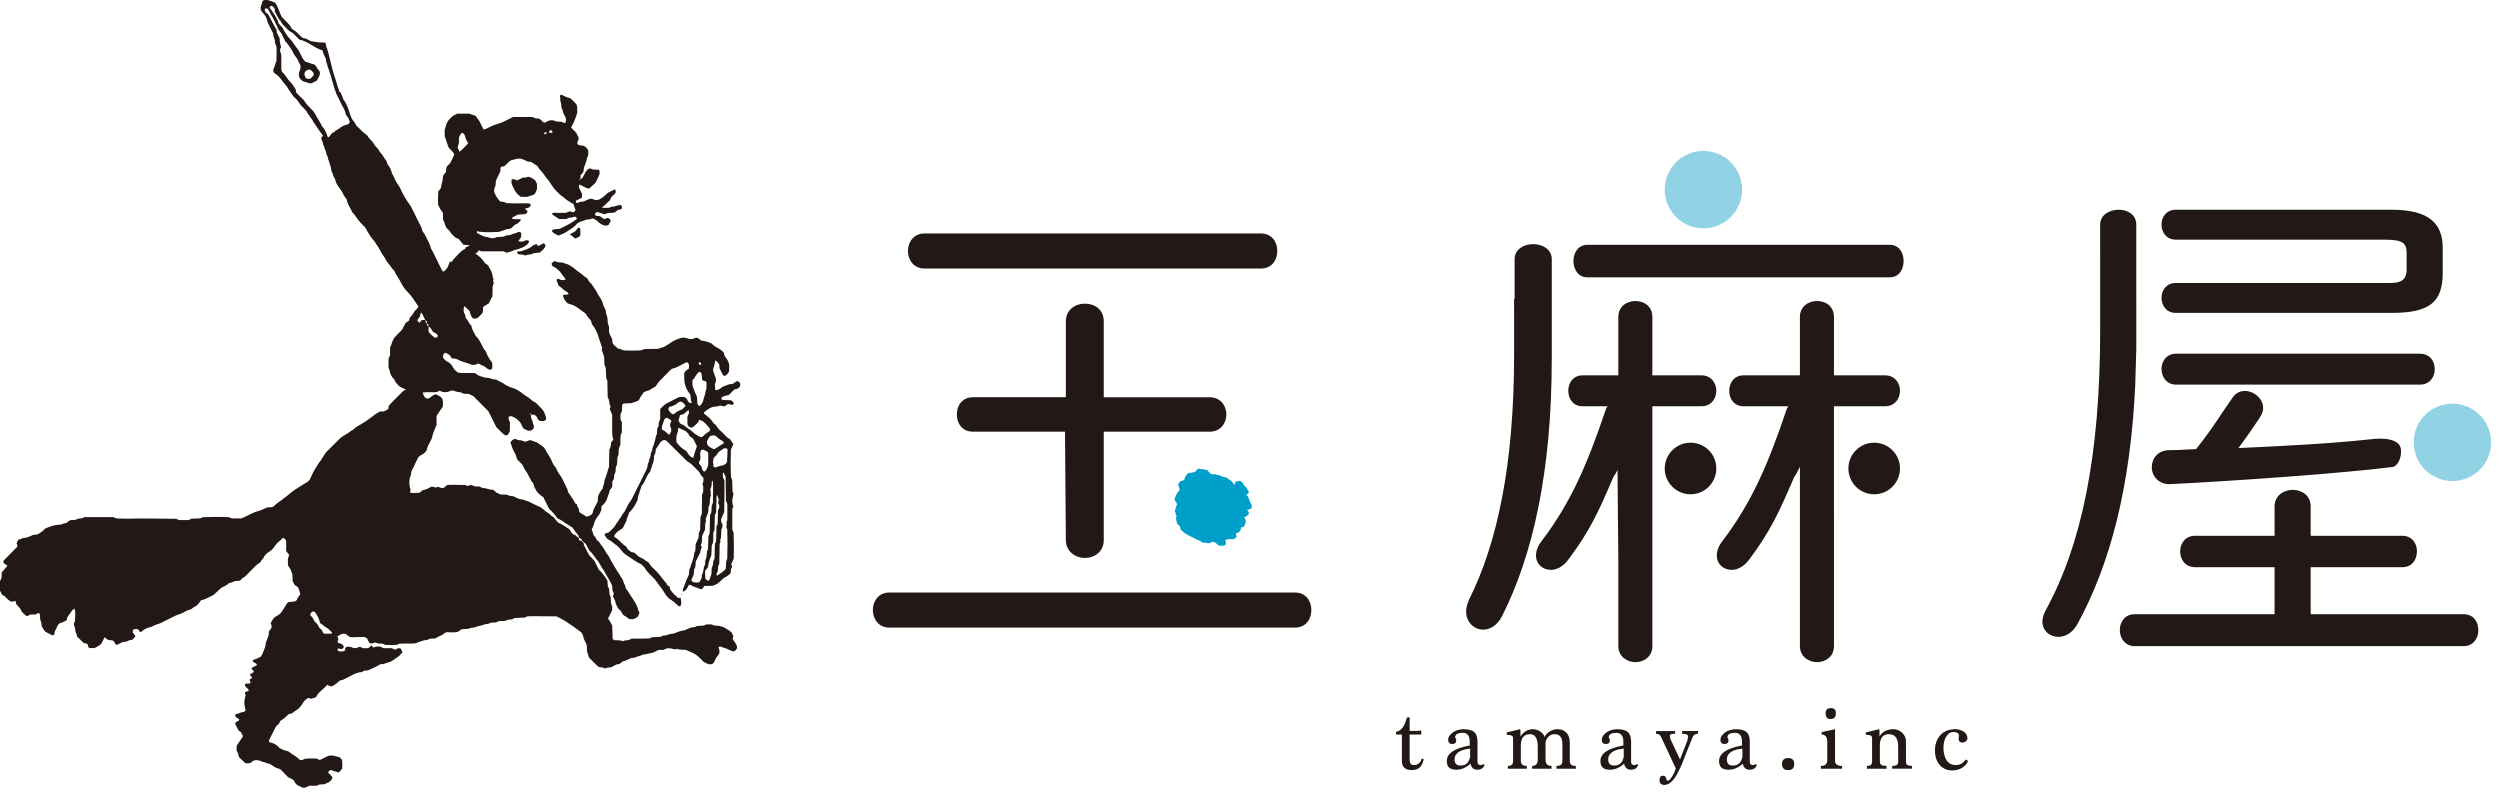<?xml version="1.0" encoding="utf-8"?>
<!-- Generator: Adobe Illustrator 16.0.0, SVG Export Plug-In . SVG Version: 6.00 Build 0)  -->
<!DOCTYPE svg PUBLIC "-//W3C//DTD SVG 1.1//EN" "http://www.w3.org/Graphics/SVG/1.1/DTD/svg11.dtd">
<svg version="1.1" id="レイヤー_1" xmlns="http://www.w3.org/2000/svg" xmlns:xlink="http://www.w3.org/1999/xlink" x="0px"
	 y="0px" width="281px" height="89px" viewBox="0 0 281 89" enable-background="new 0 0 281 89" xml:space="preserve">
<path fill="#221815" d="M37.599,9.969c-0.005-0.015-0.01-0.028-0.014-0.043c0.001,0.008,0.001,0.016,0.002,0.023
	C37.593,9.955,37.594,9.963,37.599,9.969"/>
<path fill="#221815" d="M37.176,7.021l-0.015-0.038c0.006,0.023,0.011,0.046,0.017,0.069C37.177,7.043,37.176,7.031,37.176,7.021"/>
<polygon fill="#221815" points="57.505,20.155 57.511,20.154 57.511,20.148 "/>
<path fill="#221815" d="M57.53,20.735c0.081,0.166,0.15,0.298,0.21,0.436c0.174,0.393,0.426,0.718,0.826,0.959h0.68
	c0.287-0.093,0.486-0.151,0.68-0.222c0.116-0.042,0.207-0.127,0.26-0.235c0.066-0.135,0.115-0.275,0.17-0.407v-0.604
	c-0.083-0.157-0.151-0.29-0.22-0.422c-0.126-0.079-0.248-0.163-0.377-0.235c-0.077-0.044-0.162-0.076-0.247-0.106
	c-0.051-0.018-0.108-0.024-0.163-0.036c-0.187,0.122-0.403,0.093-0.608,0.109c-0.21,0.105-0.419,0.21-0.62,0.311
	c-0.198-0.126-0.399-0.16-0.611-0.128C57.483,20.361,57.479,20.567,57.53,20.735"/>
<path fill="#221815" d="M58.656,28.215c-0.12,0.062-0.29,0.024-0.437,0.046c-0.041,0.006-0.074,0.062-0.111,0.094
	c0.015,0.03,0.021,0.063,0.041,0.083c0.064,0.062,0.131,0.118,0.191,0.17c0.247,0.013,0.491-0.029,0.699,0.127
	c0.279-0.189,0.655-0.059,0.925-0.277c0.234-0.023,0.468-0.046,0.694-0.067c0.248-0.189,0.467-0.388,0.626-0.65v-0.281
	c-0.067-0.035-0.139-0.073-0.217-0.115c-0.208,0.119-0.393,0.261-0.621,0.305c-0.05-0.084-0.094-0.158-0.138-0.233
	c-0.192,0.067-0.388,0.133-0.537,0.279c-0.152,0.151-0.354,0.213-0.536,0.309C59.054,28.099,58.844,28.117,58.656,28.215"/>
<path fill="#221815" d="M64.896,25.692c-0.089,0.161-0.201,0.294-0.362,0.383c-0.13,0.071-0.259,0.144-0.391,0.208
	c-0.071,0.034-0.101,0.061-0.077,0.102c0.244,0.061,0.353,0.313,0.642,0.435c0.128-0.076,0.222-0.149,0.33-0.19
	c0.13-0.051,0.192-0.141,0.198-0.266c0.008-0.179,0-0.357-0.007-0.536c-0.003-0.089-0.033-0.172-0.11-0.229
	C65.068,25.563,64.945,25.602,64.896,25.692"/>
<path fill="#221815" d="M76.605,66.828c-0.005,0.011,0.025,0.037,0.039,0.056c0.016-0.018,0.031-0.034,0.048-0.053
	C76.669,66.761,76.636,66.757,76.605,66.828"/>
<path fill="#221815" d="M83.19,43.092c-0.081-0.127-0.164-0.251-0.339-0.246c-0.03,0.008-0.063,0.005-0.086,0.021
	c-0.124,0.085-0.244,0.174-0.353,0.252c-0.042,0.016-0.068,0.03-0.098,0.034c-0.205,0.026-0.406,0.032-0.604,0.137
	c-0.204,0.108-0.451,0.117-0.639,0.294c-0.149,0.139-0.341,0.234-0.551,0.273c-0.065,0.013-0.131-0.019-0.136-0.085
	c-0.02-0.208-0.025-0.416-0.034-0.601c0.143-0.273,0.201-0.518,0.044-0.788c-0.071-0.124-0.053-0.3-0.129-0.42
	c-0.143-0.231-0.134-0.472-0.042-0.688c0.098-0.229,0.109-0.461,0.154-0.693c0.004-0.019,0.034-0.032,0.06-0.057
	c0.064,0.053,0.138,0.104,0.198,0.168c0.08,0.086,0.149,0.184,0.208,0.256c0.012,0.18,0.024,0.329,0.035,0.47
	c0.142,0.271,0.281,0.534,0.414,0.785c0.074,0.021,0.13,0.036,0.185,0.052c0.195-0.098,0.325-0.259,0.464-0.486
	c0.009-0.279,0.058-0.605-0.012-0.928c-0.095-0.322-0.284-0.589-0.477-0.81c-0.034-0.151-0.061-0.267-0.084-0.368
	c-0.097-0.101-0.172-0.197-0.264-0.271c-0.116-0.092-0.24-0.178-0.372-0.242c-0.324-0.16-0.602-0.381-0.805-0.572
	c-0.243-0.089-0.407-0.162-0.578-0.207c-0.17-0.045-0.349-0.061-0.526-0.09c-0.142-0.106-0.284-0.213-0.422-0.315
	c-0.102,0.006-0.209-0.018-0.278,0.021c-0.315,0.179-0.613,0.16-0.942,0.026c-0.251-0.102-0.519-0.082-0.786,0.018
	c-0.601,0.224-0.602,0.218-1.178,0.601c-0.198,0.132-0.404,0.253-0.612,0.384c-0.205,0.01-0.385,0.127-0.611,0.188
	c-0.514,0.01-1.052,0.021-1.566,0.031c-0.136,0.052-0.247,0.094-0.384,0.146c-0.334,0.009-0.693,0.023-1.052,0.027
	c-0.239,0.002-0.48-0.026-0.719-0.014c-0.252,0.013-0.446-0.163-0.685-0.184c-0.056-0.005-0.109-0.044-0.169-0.07
	c-0.194-0.176-0.426-0.322-0.572-0.593c-0.011-0.123-0.026-0.271-0.041-0.429c-0.111-0.233-0.254-0.466-0.319-0.696
	c-0.055-0.192-0.05-0.385-0.029-0.561c0.026-0.227-0.145-0.392-0.151-0.604c-0.003-0.18-0.004-0.361-0.036-0.537
	c-0.031-0.174-0.106-0.338-0.147-0.511c-0.028-0.115-0.029-0.237-0.037-0.314c-0.115-0.254-0.249-0.463-0.302-0.691
	c-0.077-0.327-0.231-0.604-0.417-0.874c-0.102-0.146-0.204-0.298-0.271-0.462c-0.079-0.199-0.208-0.356-0.328-0.526
	c-0.136-0.195-0.243-0.408-0.434-0.563c-0.068-0.055-0.137-0.129-0.165-0.208c-0.088-0.243-0.256-0.397-0.486-0.496
	c-0.308-0.329-0.717-0.529-1.05-0.83c-0.219-0.197-0.481-0.349-0.737-0.499c-0.124-0.072-0.29-0.072-0.418-0.14
	c-0.168-0.087-0.341-0.111-0.52-0.11c-0.184,0.002-0.352-0.032-0.516-0.122c-0.075-0.04-0.176-0.013-0.249,0.048
	c-0.068,0.057-0.131,0.121-0.187,0.174c-0.013,0.182,0.065,0.317,0.206,0.381c0.222,0.1,0.397,0.25,0.578,0.408
	c0.297,0.262,0.457,0.624,0.723,0.904c0.049,0.052,0.06,0.12,0.021,0.146c-0.046,0.03-0.108,0.05-0.163,0.05
	c-0.119,0-0.238-0.015-0.344-0.022c-0.094-0.045-0.171-0.095-0.256-0.118c-0.049-0.013-0.124,0.003-0.16,0.035
	c-0.035,0.033-0.066,0.118-0.049,0.154c0.094,0.185,0.144,0.386,0.215,0.567c0.171,0.133,0.36,0.239,0.494,0.393
	c0.163,0.188,0.412,0.241,0.573,0.422c0.05,0.057,0.067,0.104,0.032,0.142c-0.019,0.021-0.048,0.04-0.074,0.043
	c-0.147,0.015-0.294,0.017-0.44,0.04c-0.067,0.011-0.094,0.078-0.073,0.144c0.098,0.317,0.244,0.606,0.52,0.811
	c0.055,0.022,0.108,0.054,0.165,0.065c0.733,0.15,1.248,0.668,1.829,1.074c0.025,0.017,0.048,0.041,0.06,0.066
	c0.136,0.308,0.416,0.509,0.583,0.794c0.027,0.114,0.055,0.229,0.079,0.333c0.365,0.459,0.623,0.956,0.769,1.513
	c0.105,0.402,0.278,0.782,0.391,1.2c-0.013,0.034-0.035,0.091-0.059,0.151c0.092,0.275,0.185,0.555,0.278,0.835
	c0.011,0.298,0.022,0.597,0.031,0.865c0.058,0.141,0.104,0.25,0.149,0.36c0.017,0.389,0.035,0.777,0.051,1.136
	c0.048,0.112,0.084,0.194,0.128,0.295c0.012,0.61,0.025,1.239,0.037,1.864c0.05,0.112,0.114,0.217,0.144,0.33
	c0.038,0.144,0.035,0.298,0.074,0.44c0.032,0.112,0.113,0.211,0.098,0.315c-0.037,0.101-0.066,0.181-0.092,0.249
	c0.096,0.206,0.183,0.394,0.282,0.607c0,0.573-0.003,1.173,0.001,1.771c0.002,0.239,0.011,0.479,0.035,0.718
	c0.011,0.11,0.065,0.217,0.098,0.319c-0.096,0.127-0.186,0.245-0.264,0.349c0.002,0.3-0.054,0.559-0.19,0.796
	c-0.013,0.662-0.025,1.321-0.036,1.917c-0.143,0.455-0.249,0.857-0.397,1.245c-0.064,0.169-0.14,0.327-0.138,0.511
	c0.003,0.245-0.191,0.44-0.171,0.688c-0.089,0.12-0.185,0.234-0.266,0.359c-0.112,0.176-0.217,0.355-0.262,0.57
	c-0.012,0.173-0.024,0.352-0.035,0.524c-0.153,0.299-0.304,0.589-0.45,0.884c-0.038,0.078-0.074,0.166-0.081,0.251
	c-0.02,0.24-0.151,0.378-0.368,0.456c-0.11,0.039-0.215,0.098-0.277,0.127c-0.19,0.003-0.25-0.118-0.349-0.179
	c-0.127-0.076-0.265-0.135-0.388-0.216c-0.157-0.104-0.221-0.261-0.203-0.441c-0.111-0.196-0.199-0.403-0.272-0.615
	c-0.022,0.01-0.038,0.018-0.066,0.031c-0.04-0.058-0.105-0.126-0.141-0.207c-0.086-0.193-0.208-0.36-0.334-0.527
	c-0.107-0.143-0.169-0.324-0.292-0.446c-0.167-0.165-0.132-0.39-0.23-0.572c-0.18-0.342-0.338-0.695-0.512-1.041
	c-0.082-0.159-0.161-0.325-0.275-0.458c-0.159-0.186-0.245-0.408-0.37-0.61c-0.046-0.075-0.051-0.184-0.109-0.24
	c-0.268-0.258-0.392-0.598-0.537-0.92c-0.185-0.41-0.476-0.754-0.666-1.159c-0.049-0.104-0.138-0.199-0.231-0.271
	c-0.186-0.146-0.389-0.27-0.582-0.406c-0.1-0.069-0.203-0.118-0.324-0.144c-0.114-0.024-0.225-0.075-0.332-0.124
	c-0.147-0.064-0.292-0.069-0.429,0.011c-0.195,0.115-0.389,0.133-0.595,0.031c-0.079-0.039-0.169-0.083-0.251-0.079
	c-0.249,0.013-0.458-0.117-0.688-0.163c-0.206,0.077-0.348,0.226-0.463,0.408c0.057,0.134,0.112,0.267,0.146,0.412
	c0.041,0.17,0.131,0.33,0.206,0.492c0.062,0.135,0.112,0.281,0.203,0.396c0.138,0.177,0.075,0.413,0.231,0.627
	c0.175,0.179,0.384,0.392,0.558,0.568c0.17,0.306,0.269,0.589,0.469,0.818c0.077,0.088,0.12,0.204,0.175,0.309
	c0.142,0.263,0.281,0.525,0.421,0.789c0.26,0.199,0.201,0.555,0.387,0.793c0.072,0.093,0.104,0.217,0.179,0.307
	c0.207,0.256,0.454,0.47,0.727,0.636c0.217,0.436,0.429,0.862,0.652,1.312c0.156,0.152,0.335,0.312,0.494,0.49
	c0.156,0.179,0.288,0.377,0.432,0.567c0.275,0.169,0.607,0.252,0.822,0.52c0.331,0.138,0.595,0.384,0.88,0.524
	c0.123,0.184,0.221,0.334,0.324,0.48c0.118,0.17,0.305,0.29,0.372,0.497c0.007,0.056,0.012,0.11,0.018,0.164
	c0.192,0.049,0.307,0.173,0.359,0.361c0,0.001,0.001,0.001,0.001,0.001c0.099,0.019,0.157,0.078,0.175,0.178
	c0.123,0.021,0.211,0.104,0.267,0.2c0.134,0.23,0.247,0.473,0.369,0.712c0.435,0.338,0.66,0.848,1.028,1.239
	c0.059,0.063,0.084,0.156,0.132,0.231c0.144,0.226,0.243,0.48,0.426,0.682c0.305,0.613,0.742,1.152,0.986,1.817
	c0.01,0.162,0.022,0.342,0.033,0.514c0.04,0.147,0.183,0.25,0.148,0.419c-0.036,0.076-0.072,0.155-0.107,0.229
	c0.133,0.269,0.316,0.513,0.327,0.826c0.139,0.262,0.228,0.555,0.479,0.745c0.122,0.093,0.188,0.221,0.247,0.363
	c0.043,0.103,0.143,0.214,0.244,0.252c0.231,0.087,0.369,0.309,0.61,0.388h0.464c0.098-0.146,0.321-0.117,0.426-0.28
	c0.065-0.138,0.129-0.271,0.185-0.385c0.024-0.156-0.093-0.235-0.127-0.346c-0.044-0.142-0.072-0.283-0.132-0.424
	c-0.2-0.47-0.496-0.879-0.774-1.3c-0.13-0.197-0.232-0.423-0.395-0.589c-0.187-0.19-0.123-0.454-0.267-0.654
	c-0.1-0.138-0.111-0.337-0.195-0.49c-0.085-0.155-0.229-0.274-0.274-0.457c-0.215-0.25-0.353-0.55-0.53-0.824
	c-0.242-0.376-0.453-0.768-0.667-1.158c-0.057-0.104-0.095-0.23-0.177-0.307c-0.161-0.147-0.218-0.354-0.341-0.521
	c-0.122-0.168-0.204-0.374-0.349-0.515c-0.173-0.167-0.212-0.433-0.438-0.552c-0.2-0.105-0.184-0.368-0.363-0.497
	c-0.066-0.048-0.11-0.141-0.139-0.222c-0.071-0.193-0.128-0.392-0.189-0.584c0.055-0.144,0.154-0.252,0.195-0.402
	c0.109-0.4,0.254-0.789,0.541-1.108c0.161-0.181,0.241-0.409,0.336-0.623c0.013-0.151,0.025-0.3,0.039-0.453
	c0.126-0.129,0.267-0.245,0.371-0.387c0.105-0.143,0.208-0.304,0.25-0.471c0.079-0.316,0.259-0.601,0.282-0.911
	c0.087-0.18,0.272-0.271,0.303-0.493v-0.514c0.059-0.101,0.119-0.202,0.179-0.303c0.046-0.175-0.011-0.366,0.079-0.528
	c0.106-0.192,0.134-0.399,0.121-0.608c-0.012-0.195,0.109-0.336,0.159-0.53c0.012-0.246,0.026-0.515,0.036-0.746
	c0.043-0.091,0.075-0.142,0.092-0.199c0.085-0.29,0-0.599,0.103-0.909c0.041-0.085,0.091-0.193,0.14-0.296
	c0-0.188-0.005-0.368,0.001-0.547c0.007-0.208,0.024-0.416,0.033-0.58c0.057-0.122,0.094-0.204,0.133-0.289V47.45
	c-0.053-0.099-0.096-0.178-0.156-0.287v-0.6c0.049-0.104,0.1-0.212,0.153-0.327c0.01-0.142,0.015-0.291,0.032-0.439
	c0.015-0.142-0.044-0.302,0.12-0.438c0.121-0.006,0.268-0.012,0.415-0.019c0.179-0.009,0.359-0.02,0.53-0.027
	c0.062-0.028,0.115-0.056,0.172-0.074c0.168-0.057,0.343-0.095,0.504-0.168c0.211-0.093,0.228-0.339,0.355-0.502
	c0.11-0.14,0.202-0.293,0.313-0.457c0.145-0.063,0.302-0.178,0.471-0.198c0.263-0.032,0.409-0.244,0.624-0.331
	c0.245-0.099,0.373-0.273,0.488-0.492c0.068-0.129,0.187-0.232,0.291-0.34c0.375-0.388,0.752-0.772,1.132-1.155
	c0.062-0.063,0.139-0.111,0.2-0.157c0.156-0.042,0.308-0.059,0.439-0.122c0.402-0.192,0.795-0.402,1.197-0.607
	c0.152,0.044,0.245,0.15,0.259,0.313c0.014,0.146,0.026,0.295-0.064,0.483c-0.183,0.032-0.322,0.184-0.47,0.422
	c0.027,0.332-0.013,0.72,0.045,1.098c0.116,0.502,0.317,0.962,0.64,1.313c0.082,0.301,0.008,0.583,0.138,0.832
	c0.035,0.064,0.024,0.11-0.051,0.134c-0.028,0.01-0.062,0.006-0.089-0.004c-0.147-0.055-0.254-0.153-0.307-0.303
	c-0.064-0.181-0.186-0.301-0.406-0.381c-0.078,0-0.198-0.004-0.317,0.002c-0.088,0.004-0.176,0.021-0.262,0.031
	c-0.403,0.204-0.797,0.415-1.2,0.607c-0.36,0.172-0.637,0.435-0.887,0.725v1.136c-0.081,0.21-0.195,0.358-0.169,0.553
	c0.026,0.191-0.084,0.342-0.169,0.509c-0.009,0.201-0.019,0.411-0.027,0.613c-0.044,0.088-0.11,0.165-0.12,0.249
	c-0.031,0.299-0.148,0.574-0.211,0.862c-0.052,0.233-0.223,0.428-0.204,0.68c-0.091,0.188-0.167,0.378-0.174,0.595
	c-0.01,0.238-0.206,0.426-0.2,0.681c0.003,0.108-0.122,0.219-0.125,0.329c-0.005,0.344-0.163,0.631-0.306,0.924
	c-0.408,0.828-0.816,1.656-1.238,2.477c-0.163,0.316-0.293,0.653-0.54,0.924c-0.078,0.085-0.114,0.207-0.169,0.313
	c-0.096,0.185-0.203,0.365-0.283,0.557c-0.093,0.225-0.311,0.354-0.393,0.595c-0.055,0.162-0.238,0.278-0.3,0.439
	c-0.08,0.206-0.259,0.332-0.347,0.517c-0.08,0.169-0.19,0.304-0.314,0.431c-0.147,0.15-0.297,0.297-0.45,0.44
	c-0.042,0.038-0.102,0.06-0.108,0.063c-0.155,0.065-0.289,0.031-0.382,0.143c0,0.05-0.02,0.12,0.004,0.161
	c0.123,0.208,0.267,0.426,0.482,0.521c0.284,0.126,0.476,0.354,0.72,0.517c0.279,0.188,0.49,0.411,0.683,0.682
	c0.188,0.265,0.459,0.456,0.741,0.636c0.477,0.304,0.922,0.653,1.448,0.884c0.165,0.172,0.371,0.321,0.484,0.523
	c0.15,0.271,0.368,0.468,0.57,0.685c0.225,0.24,0.485,0.457,0.668,0.726c0.152,0.223,0.317,0.433,0.48,0.645
	s0.315,0.435,0.448,0.666c0.199,0.346,0.452,0.624,0.802,0.821c0.153,0.089,0.281,0.221,0.417,0.338
	c0.113,0.097,0.215,0.207,0.333,0.299c0.039,0.03,0.116,0.037,0.165,0.021c0.047-0.016,0.109-0.069,0.117-0.115
	c0.055-0.332,0.049-0.388-0.051-0.865c-0.079,0.025-0.158,0.052-0.241,0.079c-0.339-0.313-0.69-0.597-0.908-0.962
	c-0.026-0.119-0.044-0.206-0.061-0.283c-0.093-0.164-0.338-0.178-0.352-0.396c-0.412-0.432-0.706-0.959-1.143-1.375
	c-0.3-0.286-0.623-0.562-0.839-0.93c-0.028-0.049-0.073-0.1-0.124-0.121c-0.251-0.104-0.413-0.335-0.677-0.432
	c-0.25-0.091-0.47-0.254-0.656-0.456c-0.149-0.162-0.355-0.208-0.563-0.249c-0.182-0.15-0.395-0.272-0.491-0.506
	c-0.036-0.089-0.102-0.138-0.184-0.184c-0.102-0.058-0.198-0.135-0.279-0.221c-0.267-0.283-0.547-0.55-0.882-0.754
	c-0.036-0.021-0.035-0.105-0.053-0.165c0.164-0.252,0.374-0.466,0.632-0.622c0.129-0.077,0.261-0.142,0.357-0.263
	c0.132-0.267,0.265-0.533,0.397-0.801c-0.002-0.31,0.235-0.546,0.254-0.848c0.577-0.64,0.577-0.64,0.998-1.479
	c0.016-0.264,0.052-0.529,0.193-0.768c-0.001-0.277,0.219-0.491,0.217-0.783c0.071-0.083,0.161-0.166,0.224-0.266
	c0.078-0.124,0.129-0.266,0.201-0.395c0.173-0.311,0.277-0.661,0.537-0.923c0.039-0.039,0.074-0.104,0.075-0.157
	c0.003-0.221,0.174-0.385,0.189-0.592c0.013-0.188,0.142-0.331,0.167-0.508s0.027-0.357,0.038-0.548
	c0.046-0.1,0.095-0.208,0.146-0.316c0.018-0.146,0.037-0.295,0.055-0.433c0.106-0.227,0.302-0.377,0.394-0.606
	c0.052-0.129,0.191-0.228,0.299-0.328c0.119-0.111,0.263-0.131,0.464-0.055c0.094,0.091,0.224,0.213,0.351,0.339
	c0.595,0.591,1.188,1.185,1.785,1.772c0.127,0.125,0.255,0.263,0.411,0.343c0.166,0.085,0.294,0.2,0.42,0.327
	c0.212,0.212,0.424,0.423,0.633,0.637c0.063,0.064,0.147,0.128,0.168,0.207c0.07,0.245,0.283,0.377,0.428,0.599
	c-0.004,0.213,0.026,0.452-0.115,0.674c0.028,0.079,0.057,0.163,0.087,0.248v0.611c-0.041,0.097-0.075,0.18-0.13,0.309
	c-0.01,0.701-0.019,1.45-0.028,2.183c-0.054,0.125-0.101,0.233-0.146,0.338c-0.016,0.516-0.032,1.023-0.048,1.499
	c-0.052,0.113-0.09,0.195-0.131,0.284c-0.016,0.201-0.034,0.409-0.048,0.582c-0.115,0.248-0.214,0.465-0.317,0.688
	c-0.014,0.264-0.028,0.532-0.042,0.778c-0.051,0.103-0.091,0.184-0.116,0.233c-0.033,0.208-0.031,0.397-0.1,0.556
	c-0.072,0.167-0.091,0.346-0.159,0.508c-0.068,0.167-0.147,0.326-0.155,0.509c-0.196,0.258-0.164,0.566-0.192,0.863
	c-0.098,0.278-0.276,0.521-0.356,0.812c-0.079,0.284-0.215,0.552-0.318,0.83c-0.02,0.053-0.012,0.117-0.006,0.178
	c0.003,0.025,0.027,0.056,0.051,0.071c0.014,0.01,0.052,0.007,0.068-0.005c0.189-0.148,0.363-0.306,0.449-0.543
	c0.039-0.109,0.122-0.2,0.247-0.221c0.191,0.094,0.369,0.224,0.568,0.27c0.207,0.049,0.387,0.14,0.578,0.22
	c0.094,0.04,0.249-0.013,0.314-0.112c0.047-0.07,0.077-0.151,0.12-0.236c0.368-0.007,0.724-0.013,0.935-0.017
	c0.429-0.129,0.672-0.295,0.881-0.518c0.184-0.196,0.382-0.37,0.633-0.491c0.183-0.088,0.336-0.242,0.492-0.358
	c0.102-0.232,0.009-0.491,0.172-0.702c0.076-0.099-0.01-0.228-0.072-0.341c0.092-0.211,0.187-0.426,0.286-0.655
	c0.02-0.974,0.024-1.962-0.014-2.91c-0.055-0.119-0.092-0.2-0.145-0.315V57.2c0.052-0.121,0.085-0.202,0.117-0.275
	c-0.202-0.476-0.102-0.938,0.022-1.401c-0.035-0.082-0.071-0.164-0.112-0.26c-0.014-0.436-0.029-0.884-0.041-1.294
	c-0.06-0.148-0.104-0.258-0.131-0.327c-0.053-1.063-0.052-2.08-0.013-3.113c0.092-0.202,0.189-0.415,0.284-0.625
	c-0.109-0.149-0.235-0.283-0.316-0.439c-0.093-0.178-0.291-0.195-0.414-0.327c-0.267-0.284-0.538-0.564-0.831-0.82
	c-0.247-0.217-0.331-0.575-0.652-0.72c-0.257-0.451-0.637-0.781-1.057-1.073c-0.035-0.024-0.032-0.105-0.047-0.159
	c0.308-0.279,0.639-0.521,1.041-0.645c0.266-0.039,0.543-0.007,0.788-0.147c0.166,0.067,0.333,0.126,0.53,0.077
	c0.112-0.078,0.234-0.163,0.355-0.247c0.141,0.035,0.28,0.073,0.422,0.1c0.09,0.019,0.184-0.043,0.199-0.13
	c0.009-0.054,0.003-0.129-0.03-0.164c-0.079-0.086-0.176-0.153-0.254-0.218c-0.206-0.008-0.386-0.011-0.565-0.021
	c-0.174-0.011-0.361,0.04-0.517-0.105v-0.159c0.235-0.22,0.547-0.222,0.825-0.312c0.217-0.21,0.431-0.419,0.652-0.633
	c0.081-0.02,0.166-0.044,0.253-0.059c0.127-0.022,0.219-0.1,0.297-0.189C83.222,43.393,83.227,43.244,83.19,43.092 M78.578,40.729
	c0.026-0.05,0.096-0.031,0.15,0.036c0.042,0.053,0.077,0.11,0.117,0.166c-0.064,0.053-0.129,0.078-0.184,0.076
	c-0.027-0.001-0.052-0.01-0.071-0.024c-0.02-0.016-0.036-0.037-0.044-0.066C78.528,40.86,78.55,40.783,78.578,40.729 M75.437,48.467
	c-0.052,0.107-0.117,0.238-0.176,0.362c-0.052,0.039-0.104,0.032-0.153-0.022c-0.197-0.22-0.427-0.399-0.703-0.522
	c0-0.131-0.025-0.255,0.005-0.363c0.069-0.252,0.161-0.498,0.252-0.744c0.019-0.053,0.072-0.093,0.112-0.136
	c0.05-0.056,0.192-0.097,0.24-0.066c0.147,0.092,0.291,0.188,0.428,0.275c-0.005,0.078,0.013,0.149-0.015,0.188
	c-0.135,0.185-0.158,0.375-0.053,0.577C75.429,48.122,75.469,48.23,75.437,48.467 M75.457,46.467
	c-0.108-0.098-0.204-0.212-0.284-0.333c-0.067-0.1-0.077-0.22,0.09-0.446c-0.011,0.013,0.124,0.044,0.225-0.003
	c0.265-0.121,0.543-0.222,0.745-0.45c0.035-0.04,0.103-0.056,0.158-0.07c0.056-0.014,0.117-0.012,0.181-0.017
	c0.219,0.09,0.372,0.253,0.486,0.487c-0.122,0.123-0.245,0.247-0.355,0.357c-0.206,0.094-0.399,0.167-0.577,0.268
	c-0.152,0.085-0.283,0.203-0.434,0.313C75.609,46.538,75.515,46.521,75.457,46.467 M77.93,51.457
	c-0.125-0.049-0.217-0.063-0.28-0.114c-0.208-0.171-0.36-0.392-0.499-0.637c-0.187-0.127-0.399-0.241-0.574-0.396
	c-0.197-0.177-0.362-0.392-0.532-0.581c-0.043-0.379-0.049-0.727,0.098-1.071c0.068-0.158,0.064-0.345,0.101-0.58
	c0.312,0.142,0.556,0.252,0.798,0.363c0.157,0.136,0.329,0.261,0.406,0.465c0.033,0.088,0.081,0.158,0.166,0.196
	c0.202,0.09,0.33,0.243,0.418,0.442c0.096,0.213,0.205,0.421,0.302,0.617C78.166,50.594,78.041,51.013,77.93,51.457 M78.94,52.781
	c-0.04-0.108-0.056-0.227-0.08-0.327c-0.104-0.126-0.199-0.239-0.281-0.339c-0.071-0.188,0.068-0.291,0.111-0.395
	c0.108-0.453-0.094-0.824,0.132-1.139c0.08-0.016,0.138-0.026,0.232-0.044c0.155,0.082,0.334,0.178,0.498,0.264
	c0.025,0.082,0.056,0.138,0.056,0.192c0.001,0.446-0.005,0.893-0.008,1.314c-0.15,0.245-0.138,0.554-0.414,0.691
	C79.06,52.979,78.982,52.892,78.94,52.781 M78.936,64.509c-0.068,0.119-0.049,0.289-0.078,0.488
	c-0.057,0.111-0.139,0.267-0.219,0.418c-0.242,0.106-0.475,0.059-0.721,0.021c-0.06-0.051-0.127-0.107-0.185-0.157
	c-0.012-0.039-0.034-0.071-0.026-0.09c0.083-0.191,0.172-0.379,0.266-0.587c0.014-0.189,0.031-0.397,0.046-0.613
	c0.194-0.251,0.162-0.558,0.182-0.872c0.085-0.17,0.178-0.354,0.269-0.541c0.078-0.16,0.181-0.314,0.222-0.484
	c0.048-0.201,0.097-0.4,0.195-0.55c-0.053-0.128-0.087-0.21-0.122-0.292c0.037-0.079,0.075-0.16,0.116-0.247
	c0.009-0.232,0.019-0.472,0.032-0.747c0.096-0.209,0.206-0.45,0.328-0.716c0.007-0.151,0.029-0.331,0.02-0.509
	c-0.011-0.184,0.082-0.339,0.095-0.511c0.005-0.056-0.029-0.113-0.043-0.159c0.084-0.23,0.167-0.451,0.243-0.675
	c0.03-0.084,0.05-0.171,0.061-0.259c0.027-0.234-0.023-0.483,0.138-0.69c0.023-0.268,0.047-0.534,0.075-0.862
	c0.041-0.077,0.068-0.13,0.096-0.183c-0.023-0.055-0.044-0.109-0.067-0.165c0.016-0.082,0.032-0.165,0.049-0.247
	c-0.17-0.211,0.005-0.388,0.047-0.583c0.043-0.199,0.037-0.41,0.05-0.582c0.056-0.082,0.111-0.065,0.116,0.02
	c0.019,0.328,0.032,0.656,0.031,0.984c-0.001,0.478-0.016,0.955-0.024,1.401c-0.051,0.113-0.088,0.194-0.124,0.275
	c-0.018,0.269-0.035,0.537-0.052,0.79c-0.043,0.097-0.078,0.179-0.14,0.317c-0.014,0.627-0.032,1.313-0.05,2.027
	c-0.034,0.084-0.078,0.193-0.133,0.329c-0.017,0.481-0.034,0.988-0.052,1.487c-0.04,0.09-0.076,0.172-0.119,0.267
	c-0.046,0.308-0.003,0.646-0.176,0.943c-0.015,0.179-0.028,0.357-0.043,0.536C79.034,63.798,79.119,64.189,78.936,64.509
	 M80.507,60.203c-0.02,0.325,0.041,0.665-0.154,0.918c-0.013,0.584-0.026,1.123-0.039,1.639c-0.082,0.217-0.181,0.403-0.173,0.62
	c0.007,0.157-0.075,0.286-0.14,0.434c-0.012,0.228-0.024,0.467-0.035,0.719c-0.087,0.237-0.177,0.485-0.266,0.73
	c-0.224-0.014-0.224-0.014-0.425-0.238c-0.01-0.296-0.019-0.565-0.028-0.835c0.112-0.15,0.219-0.293,0.338-0.45
	c0.024-0.16,0.035-0.34,0.083-0.511c0.072-0.256,0.171-0.505,0.289-0.847c0.013-0.293,0.029-0.682,0.046-1.074
	c0.264-0.438,0.137-0.93,0.168-1.426c0.038-0.088,0.085-0.197,0.138-0.319c0.014-0.555,0.029-1.122,0.043-1.668
	c0.049-0.104,0.087-0.186,0.141-0.297c0.016-0.597,0.032-1.225,0.052-1.852c0.001-0.027,0.028-0.053,0.043-0.079
	c0.018,0.007,0.049,0.009,0.052,0.021c0.053,0.167,0.101,0.334,0.159,0.532c-0.019,0.051-0.049,0.133-0.082,0.223
	c0.007,0.047,0.002,0.115,0.03,0.16c0.145,0.228,0.14,0.448-0.002,0.673c-0.016,0.024-0.024,0.055-0.043,0.102
	c-0.011,0.489-0.023,0.997-0.035,1.492c-0.044,0.096-0.082,0.177-0.133,0.287C80.526,59.486,80.527,59.846,80.507,60.203
	 M81.744,62.804c-0.04,0.097-0.084,0.207-0.129,0.317c-0.011,0.268-0.021,0.535-0.03,0.771c-0.242,0.412-0.664,0.547-0.977,0.818
	c-0.191-0.19,0.039-0.313,0.075-0.548c0.009-0.125,0.025-0.334,0.041-0.539c0.038-0.085,0.075-0.167,0.125-0.279
	c0.014-0.717,0.029-1.463,0.042-2.203c0.036-0.09,0.067-0.172,0.099-0.254c-0.021-0.056-0.042-0.111-0.063-0.172
	c0.212-0.355,0.084-0.758,0.16-1.212c0.017-0.04,0.079-0.145,0.108-0.258c0.03-0.114,0.039-0.24-0.026-0.349
	c-0.097-0.16-0.127-0.332-0.112-0.559c0.102-0.232,0.22-0.505,0.343-0.787c0.018-1.186,0.052-2.381,0.024-3.556
	c-0.062-0.129-0.112-0.235-0.162-0.34c-0.009-0.151-0.019-0.3-0.027-0.419c0.043-0.112,0.095-0.131,0.128-0.07
	c0.069,0.129,0.125,0.266,0.194,0.416c0.013,0.88,0.026,1.777,0.039,2.703c0.036,0.086,0.082,0.195,0.143,0.343
	c0.033,0.588,0.006,1.216,0.009,1.845c-0.033,0.083-0.067,0.166-0.101,0.253c0.018,0.051,0.038,0.106,0.059,0.162
	c-0.037,0.11-0.068,0.222-0.062,0.335c0.003,0.038,0.009,0.077,0.021,0.116c0.015,0.052,0.041,0.105,0.079,0.159
	C81.782,60.576,81.772,61.683,81.744,62.804 M81.653,50.389c0.035,0.036,0.073,0.078,0.124,0.133
	c-0.011,0.313-0.022,0.64-0.033,0.968c-0.014,0.012-0.026,0.021-0.04,0.032c0.105,0.297-0.029,0.612-0.328,0.729
	c-0.01,0.004-0.019,0.004-0.028,0.002c-0.024,0.037-0.058,0.062-0.102,0.065c-0.268,0.022-0.514,0.109-0.762,0.203
	c-0.115,0.044-0.231,0.003-0.302-0.117c-0.005-0.096-0.015-0.192,0.02-0.278c-0.027-0.002-0.054-0.019-0.054-0.054V51.76
	c0-0.029,0.022-0.045,0.044-0.05c-0.003-0.003-0.006-0.006-0.01-0.008c0.017-0.078,0.012-0.178,0.058-0.241
	c0.087-0.118,0.211-0.208,0.306-0.321c0.074-0.09,0.129-0.195,0.211-0.325c0.185-0.129,0.402-0.279,0.615-0.426H81.653z
	 M80.055,48.947c0.088-0.007,0.177-0.001,0.279-0.001c0.014,0.003,0.05,0.003,0.07,0.021c0.159,0.132,0.316,0.269,0.474,0.401
	c0.156,0.132,0.383,0.17,0.49,0.368c-0.028,0.047-0.047,0.117-0.09,0.139c-0.361,0.188-0.674,0.461-1.041,0.624
	c-0.261-0.166-0.574-0.227-0.738-0.552c-0.006-0.019-0.031-0.073-0.04-0.13c-0.009-0.058-0.002-0.118-0.002-0.183
	c0.118-0.23,0.184-0.498,0.409-0.646C79.942,48.972,79.998,48.952,80.055,48.947 M79.788,48.156v0.282
	c-0.149,0.099-0.301,0.187-0.437,0.295c-0.138,0.11-0.261,0.241-0.363,0.338c-0.151,0.059-0.268,0.081-0.376,0.007
	c-0.221-0.149-0.47-0.255-0.661-0.448c-0.272-0.276-0.629-0.438-0.916-0.699c-0.17-0.154-0.407-0.234-0.601-0.341
	c-0.063-0.121-0.118-0.226-0.179-0.343c0.057-0.184,0.118-0.375,0.173-0.547c0.097-0.129,0.235-0.078,0.369-0.137
	c0.196-0.109,0.351-0.333,0.616-0.464c0.014,0.129,0.036,0.215,0.028,0.299c-0.015,0.179-0.179,0.309-0.177,0.498
	c0.003,0.237,0.001,0.476,0.003,0.713c0,0.029,0.007,0.059,0.01,0.089c0.012,0.027,0.023,0.055,0.035,0.081
	c0.055,0.109,0.14,0.19,0.242,0.249c0.122,0.035,0.249,0.047,0.343-0.03c0.184-0.15,0.363-0.31,0.524-0.482
	c0.077-0.083,0.112-0.205,0.165-0.309c0.023-0.007,0.051-0.024,0.068-0.018c0.108,0.048,0.214,0.102,0.374,0.18
	C79.288,47.573,79.533,47.871,79.788,48.156 M79.408,43.667c-0.127,0.303-0.127,0.64-0.251,0.941
	c-0.101,0.247-0.103,0.528-0.269,0.75c-0.07,0.095-0.146,0.184-0.237,0.296c-0.19-0.1-0.257-0.197-0.266-0.322
	c-0.021-0.238-0.029-0.477-0.042-0.726c-0.195-0.394-0.348-0.811-0.514-1.27v-0.604c0.325-0.246,0.393-0.72,0.777-0.939
	c0.129,0.023,0.21,0.107,0.242,0.225c0.032,0.114,0.046,0.234,0.053,0.353c0.007,0.116-0.02,0.236,0.049,0.349
	c0.111,0.146,0.362,0.033,0.458,0.254V43.667z"/>
<path fill="#221815" d="M36.287,15.22c0,0.008-0.005,0.013-0.005,0.021c0,0.02,0.002,0.04,0.002,0.059
	c0.004-0.001,0.006-0.004,0.01-0.006C36.294,15.268,36.298,15.237,36.287,15.22"/>
<path fill="#221815" d="M36.312,15.302c-0.001-0.005-0.004-0.009-0.004-0.015c-0.006,0.002-0.009,0.005-0.014,0.007
	c0,0.003-0.001,0.006,0,0.008H36.312z"/>
<path fill="#221815" d="M65.408,60.811L65.408,60.811c-0.039-0.006-0.073-0.011-0.102-0.017c-0.001,0-0.002,0-0.003-0.001
	c-0.21-0.038-0.222-0.079-0.256-0.346c-0.208-0.051-0.288-0.288-0.484-0.343c-0.194-0.053-0.312-0.184-0.386-0.344
	c-0.094-0.202-0.223-0.35-0.433-0.425c-0.295-0.258-0.654-0.405-1.008-0.6c-0.11-0.119-0.232-0.251-0.354-0.382
	c-0.032-0.217-0.242-0.242-0.375-0.353c-0.139-0.113-0.253-0.267-0.407-0.349c-0.293-0.159-0.51-0.411-0.783-0.603
	c-0.422-0.203-0.855-0.397-1.276-0.617c-0.265-0.139-0.561-0.182-0.831-0.304c-0.285,0.037-0.512-0.134-0.764-0.214
	c-0.239-0.226-0.584-0.101-0.843-0.254c-0.109-0.064-0.228-0.064-0.347-0.069c-0.179-0.007-0.358-0.012-0.521-0.016
	c-0.177-0.085-0.337-0.163-0.445-0.215c-0.156-0.135-0.268-0.231-0.381-0.327c-0.382,0.067-0.699-0.182-1.062-0.166
	c-0.056,0.002-0.116-0.021-0.171-0.044c-0.081-0.036-0.159-0.081-0.242-0.124c-0.205-0.015-0.414-0.029-0.625-0.043
	c-0.078-0.039-0.159-0.078-0.246-0.12c-0.177-0.038-0.344,0.022-0.508,0.089c-0.083-0.036-0.165-0.071-0.266-0.115
	c-0.667,0.017-1.353-0.059-2.009,0.003c-0.168,0.134-0.307,0.245-0.42,0.336c-0.257,0.063-0.43-0.103-0.649-0.129
	c-0.071,0.025-0.154,0.055-0.241,0.085c-0.16-0.072-0.33-0.117-0.513-0.085c-0.292,0.146-0.564,0.34-0.905,0.357
	c-0.143,0.107-0.286,0.214-0.414,0.31c-0.804,0.041-0.804,0.041-1.077-0.047c0.034-0.081,0.067-0.16,0.102-0.245
	c-0.045-0.166-0.115-0.334-0.132-0.506c-0.036-0.387-0.044-0.772,0.128-1.142c0.06-0.13,0.043-0.293,0.057-0.401
	c0.263-0.547,0.509-1.055,0.795-1.651c-0.001,0.001,0.068-0.057,0.14-0.111c0.07-0.055,0.136-0.126,0.217-0.155
	c0.273-0.094,0.432-0.308,0.591-0.523c0.053-0.362,0.231-0.675,0.401-0.987c0.072-0.131,0.154-0.25,0.185-0.404
	c0.103-0.496,0.313-0.956,0.523-1.444v-1.021c0.132-0.202,0.243-0.378,0.359-0.548c0.116-0.172,0.238-0.338,0.347-0.49
	c0.007-0.293,0.042-0.562-0.03-0.812c-0.149-0.354-0.487-0.44-0.776-0.595c-0.202,0.104-0.432,0.171-0.595,0.359
	c-0.105,0.121-0.257,0.142-0.415,0.117c-0.294-0.103-0.341-0.388-0.469-0.661c0.543-0.08,1.079-0.007,1.587-0.051
	c0.129-0.057,0.236-0.105,0.343-0.152c0.121,0.052,0.229,0.098,0.337,0.144c0.268,0.017,0.531,0.05,0.786-0.096
	c0.191-0.108,0.412-0.09,0.605-0.001c0.169,0.077,0.338,0.113,0.518,0.117c0.157,0.005,0.277,0.104,0.43,0.168
	c0.19,0.011,0.399,0.022,0.612,0.036c0.157,0.075,0.318,0.153,0.495,0.239c0.559,0.563,1.127,1.136,1.701,1.714
	c0.291,0.581,0.583,1.165,0.892,1.781c0.307,0.277,0.591,0.627,0.95,0.894h0.269c0.046-0.048,0.096-0.086,0.124-0.135
	c0.073-0.128,0.137-0.262,0.174-0.331v-1.013c-0.11-0.196-0.194-0.355-0.143-0.545c0.113-0.14,0.271-0.137,0.406-0.081
	c0.364,0.15,0.674,0.383,0.944,0.723c0.085,0.181,0.186,0.395,0.289,0.611c0.18,0.093,0.363,0.187,0.522,0.269
	c0.154-0.009,0.273-0.016,0.379-0.021c0.037-0.022,0.063-0.038,0.087-0.056c0.194-0.14,0.273-0.342,0.18-0.548
	c-0.114-0.246-0.106-0.53-0.269-0.755c-0.012-0.144-0.024-0.287-0.036-0.432h-0.012c0.001-0.005-0.002-0.008-0.001-0.013
	c-0.063,0.007-0.11-0.015-0.125-0.08c-0.004-0.013,0.041-0.055,0.052-0.051c0.059,0.021,0.079,0.069,0.073,0.131
	c0.004,0,0.007,0.002,0.012,0.002c0,0.003,0.001,0.007,0.001,0.011c0.144,0.007,0.286,0.013,0.41,0.02
	c0.139,0.111,0.26,0.194,0.307,0.352c0.045,0.148,0.152,0.254,0.293,0.336c0.082,0.005,0.171,0.01,0.26,0.019
	c0.234,0.02,0.406-0.053,0.457-0.273c-0.099-0.369-0.185-0.718-0.419-1.011c-0.18-0.188-0.365-0.385-0.554-0.576
	c-0.084-0.085-0.165-0.193-0.27-0.234c-0.343-0.135-0.553-0.446-0.871-0.622c-0.309-0.17-0.575-0.421-0.873-0.614
	c-0.299-0.194-0.616-0.368-0.966-0.446c-0.21-0.048-0.369-0.193-0.571-0.246c-0.343-0.3-0.764-0.455-1.167-0.646
	c-0.091-0.01-0.184-0.004-0.268-0.03c-0.313-0.1-0.625-0.188-0.957-0.185c-0.239-0.119-0.52-0.126-0.747-0.271
	c-0.125-0.079-0.223-0.2-0.427-0.245c-0.248,0-0.547,0.009-0.846-0.002c-0.327-0.011-0.657,0.039-1.012-0.06
	c-0.184-0.153-0.412-0.32-0.528-0.563c-0.149-0.313-0.356-0.535-0.678-0.672c-0.131-0.056-0.236-0.181-0.339-0.288
	c-0.171-0.181-0.151-0.407,0.043-0.634c0.019-0.022,0.048-0.035,0.08-0.059c0.287,0.083,0.54,0.211,0.671,0.514
	c0.021,0.047,0.082,0.079,0.126,0.118c0.148,0.017,0.296,0.033,0.454,0.052c0.483,0.288,1.043,0.395,1.569,0.595
	c0.055,0.021,0.106,0.061,0.163,0.068c0.178,0.022,0.355,0.039,0.525-0.052c0.077-0.041,0.165-0.061,0.237-0.085
	c0.201,0.101,0.38,0.213,0.575,0.281c0.236,0.083,0.375,0.298,0.594,0.397c0.15,0.018,0.299,0.034,0.392-0.144v-0.615
	c-0.111-0.148-0.232-0.283-0.32-0.437c-0.134-0.231-0.281-0.465-0.357-0.717c-0.081-0.271-0.363-0.405-0.406-0.687
	c-0.234-0.376-0.379-0.81-0.724-1.116c-0.063-0.057-0.101-0.146-0.139-0.227c-0.139-0.293-0.343-0.559-0.385-0.895
	c-0.007-0.056-0.039-0.119-0.08-0.155c-0.23-0.202-0.288-0.522-0.514-0.728c-0.064-0.06-0.106-0.147-0.095-0.242
	c0.02-0.198-0.146-0.325-0.195-0.555c0.022-0.15-0.051-0.361,0.052-0.562c0.006-0.01,0.04-0.007,0.075-0.013
	c0.188,0.179,0.381,0.362,0.551,0.525c0.057,0.333,0.131,0.615,0.396,0.839c0.125-0.008,0.272-0.017,0.413-0.025
	c0.257-0.184,0.462-0.399,0.63-0.631c0.09-0.237,0.004-0.49,0.11-0.699c0.216-0.128,0.418-0.25,0.597-0.357
	c0.147-0.293,0.279-0.558,0.402-0.804c0.011-0.414,0.021-0.801,0.03-1.141c0.053-0.129,0.089-0.21,0.118-0.293
	c0.009-0.026,0.01-0.063-0.002-0.088c-0.049-0.106-0.097-0.204-0.037-0.331c0.057-0.119-0.079-0.213-0.081-0.331
	c-0.007-0.472-0.281-0.838-0.49-1.229c-0.04-0.074-0.127-0.125-0.195-0.18c-0.068-0.057-0.164-0.091-0.207-0.159
	c-0.267-0.428-0.616-0.772-1.055-1.036c0.096-0.061,0.183-0.096,0.243-0.156c0.061-0.06,0.096-0.145,0.145-0.224
	c0.079,0.034,0.158,0.069,0.289,0.127h2.512c0.119,0.058,0.199,0.098,0.287,0.141c0.022,0,0.053,0.007,0.081-0.001
	c0.17-0.047,0.341-0.093,0.509-0.148c0.196-0.065,0.368-0.178,0.586-0.201c0.167-0.018,0.331-0.114,0.499-0.172
	c0.308-0.105,0.598-0.271,0.806-0.535c0.051-0.064,0.062-0.159,0.092-0.236c-0.065-0.038-0.11-0.084-0.162-0.093
	c-0.119-0.021-0.236,0.001-0.346,0.058c-0.223,0.116-0.452,0.124-0.707,0.037c0.107-0.152,0.208-0.296,0.319-0.455v-0.454
	c-0.034-0.033-0.076-0.073-0.115-0.11c-0.104,0.005-0.216-0.024-0.276,0.019c-0.205,0.145-0.463,0.123-0.668,0.243
	c-0.266,0.155-0.606,0.031-0.853,0.24c-0.118,0.013-0.237,0.028-0.356,0.037c-0.149,0.013-0.298,0.02-0.444,0.028
	c-0.467,0.175-0.466,0.174-0.947,0.037c-0.085-0.024-0.172-0.05-0.26-0.058c-0.15-0.015-0.29-0.046-0.425-0.123
	c-0.206-0.116-0.42-0.217-0.623-0.318c-0.003-0.075-0.025-0.137-0.006-0.181c0.022-0.051,0.084-0.034,0.148,0.004
	c0.049,0.029,0.11,0.04,0.084,0.031c0.8,0.104,1.517,0.041,2.188,0.028c0.269-0.087,0.512-0.129,0.716-0.241
	c0.223-0.122,0.481-0.028,0.746-0.199c0.06-0.057,0.177-0.153,0.272-0.268c0.122-0.146,0.313-0.169,0.453-0.277
	c0.094-0.073,0.186-0.152,0.268-0.239c0.033-0.035,0.038-0.097,0.064-0.168c-0.316-0.119-0.658,0.028-0.967-0.08
	c-0.024-0.106,0.039-0.173,0.107-0.211c0.18-0.101,0.369-0.187,0.536-0.269c0.293-0.017,0.56-0.029,0.78-0.041
	c0.157-0.072,0.246-0.146,0.264-0.191c0.06-0.286-0.152-0.279-0.244-0.38c-0.008-0.008,0.007-0.036,0.012-0.057
	c0.212-0.085,0.486-0.061,0.603-0.348v-0.157c-0.197-0.1-0.197-0.104-1.312-0.084c-0.478,0.01-0.956-0.015-1.45-0.034
	c-0.181-0.197-0.443-0.12-0.67-0.188c-0.269-0.317-0.516-0.648-0.653-1.051c-0.039-0.246,0.01-0.475,0.138-0.687
	c0.016-0.209,0.033-0.418,0.046-0.584c0.183-0.389,0.348-0.738,0.513-1.088c0.034-0.168-0.075-0.376,0.104-0.479
	c0.14-0.031,0.256-0.057,0.332-0.074c0.29-0.233,0.486-0.509,0.779-0.668c0.38-0.057,0.733-0.28,1.236-0.127
	c0.146,0.064,0.39,0.172,0.614,0.271c0.141,0.018,0.26,0.033,0.389,0.05c0.241,0.159,0.488,0.323,0.72,0.478
	c0.11,0.164,0.187,0.337,0.314,0.454c0.4,0.368,0.62,0.878,1.008,1.254c0.04,0.039,0.052,0.106,0.084,0.155
	c0.465,0.699,0.476,0.688,0.949,1.181c0.232,0.24,0.525,0.395,0.764,0.616c0.223,0.208,0.489,0.338,0.743,0.492
	c0.075,0.045,0.147,0.091,0.208,0.13c0.011,0.079,0.009,0.143,0.029,0.198c0.04,0.11,0.1,0.215,0.137,0.327
	c0.028,0.087,0.021,0.183-0.047,0.25c-0.057,0.057-0.136,0.093-0.194,0.132c-0.361-0.156-0.361-0.156-0.816,0.056
	c-0.222,0-0.491-0.011-0.759,0.004c-0.263,0.014-0.534-0.083-0.788,0.052c0.008,0.036,0.01,0.063,0.02,0.086
	c0.012,0.027,0.026,0.059,0.049,0.073c0.246,0.165,0.494,0.326,0.739,0.487h0.801c0.164-0.113,0.33-0.181,0.516-0.175
	c0.154,0.004,0.291-0.049,0.425-0.111c0.053,0.032,0.111,0.055,0.153,0.095c0.04,0.037,0.062,0.092,0.105,0.158
	c-0.564,0.441-1.196,0.769-1.839,1.077c-0.053,0.025-0.112,0.037-0.199,0.065c-0.119,0.006-0.268,0.008-0.418,0.019
	c-0.056,0.004-0.113,0.028-0.264,0.067c-0.003,0.004-0.062,0.068-0.119,0.135c0.187,0.299,0.476,0.382,0.751,0.519
	c0.336-0.11,0.666-0.258,0.957-0.454c0.418-0.279,0.873-0.523,1.114-0.872c0.362-0.297,0.741-0.305,1.063-0.458
	c0.125-0.059,0.295-0.022,0.432-0.029c0.09-0.047,0.169-0.088,0.247-0.131c0.221,0.094,0.439,0.19,0.608,0.369
	c0.21,0.221,0.465,0.369,0.778,0.458c0.126-0.017,0.279,0.03,0.459-0.098c-0.019-0.172,0.265-0.267,0.181-0.541
	c-0.091-0.081-0.167-0.221-0.326-0.225c-0.159,0.013-0.265,0.175-0.432,0.104c-0.145-0.1-0.291-0.201-0.417-0.289
	c-0.196-0.059-0.388-0.003-0.543-0.119c-0.052-0.176,0.039-0.281,0.196-0.371c0.292,0.089,0.597,0.18,0.862,0.26
	c0.153-0.055,0.262-0.114,0.376-0.128c0.207-0.029,0.418-0.027,0.627-0.042c0.057-0.006,0.112-0.028,0.169-0.042
	c0.116-0.094,0.232-0.188,0.328-0.265c0.158-0.063,0.329-0.016,0.429-0.16c0.042-0.151,0.056-0.294-0.128-0.391
	c-0.321-0.037-0.605,0.201-0.941,0.18c-0.108-0.007-0.22,0.082-0.328,0.125c-0.68,0.024-0.68,0.024-0.838-0.062
	c0.393-0.179,0.605-0.563,0.903-0.78c0.109-0.198,0.142-0.38,0.298-0.498c0.14-0.106,0.292-0.212,0.352-0.396
	c0.01-0.116,0.03-0.237-0.09-0.345c-0.255,0.127-0.517,0.259-0.767,0.384c-0.372,0.314-0.683,0.693-1.163,0.816
	c-0.288,0.082-0.516-0.136-0.776-0.15c-0.239,0.06-0.459,0.146-0.666,0.264c-0.238,0.136-0.539,0.025-0.768,0.208
	c-0.069,0.056-0.214,0.005-0.235-0.061c-0.015-0.052-0.002-0.112-0.002-0.18c0.21-0.103,0.42-0.205,0.627-0.306
	c0.082-0.148,0.078-0.295,0.052-0.479c-0.1-0.212-0.225-0.448-0.325-0.696c-0.043-0.105-0.034-0.232,0.058-0.33
	c0.354,0.146,0.666,0.393,1.061,0.464c0.201-0.182,0.402-0.361,0.6-0.543c0.044-0.04,0.08-0.089,0.163-0.181
	c0.099-0.213,0.229-0.48,0.353-0.75c0.078-0.167,0.098-0.343,0.056-0.553c-0.023-0.024-0.062-0.065-0.097-0.102
	c-0.229-0.013-0.438-0.023-0.677-0.036c-0.108-0.03-0.219-0.166-0.426-0.083c-0.145,0.13-0.338,0.261-0.429,0.506
	c-0.071,0.192-0.191,0.368-0.301,0.544c-0.043,0.07-0.114,0.118-0.204,0.124v0.022c-0.007-0.001-0.011,0.001-0.018,0.001
	c0.002,0.052-0.016,0.093-0.067,0.111c-0.008,0.003-0.048-0.036-0.044-0.046c0.018-0.05,0.059-0.066,0.111-0.065
	c-0.001-0.007,0.003-0.012,0.001-0.019c0.007,0,0.011-0.005,0.017-0.005v-0.408c0.125-0.152,0.238-0.291,0.334-0.41
	c0.041-0.232,0.02-0.442,0.123-0.641c0.109-0.208,0.11-0.462,0.24-0.666c-0.026-0.223,0.143-0.388,0.179-0.603V16.9
	c-0.134-0.228-0.293-0.401-0.51-0.512c-0.179-0.027-0.355-0.053-0.554-0.082c-0.059-0.055-0.123-0.116-0.165-0.156
	c0.01-0.105-0.006-0.178,0.023-0.219c0.179-0.256,0.161-0.497-0.017-0.744c-0.052-0.069-0.074-0.162-0.08-0.178
	c-0.192-0.314-0.49-0.443-0.62-0.71c0.32-0.498,0.494-1.035,0.683-1.62c0-0.101,0.007-0.251-0.001-0.398
	c-0.01-0.179,0.009-0.361-0.095-0.569c-0.214-0.232-0.457-0.494-0.727-0.693c-0.142-0.036-0.262-0.054-0.371-0.099
	c-0.165-0.067-0.322-0.156-0.483-0.234c-0.105-0.052-0.218-0.039-0.237,0.028c-0.017,0.054-0.041,0.122-0.022,0.166
	c0.05,0.112,0.049,0.209,0.032,0.333c-0.019,0.133,0.07,0.277,0.091,0.42c0.029,0.205,0.005,0.414,0.11,0.611
	c0.111,0.208,0.101,0.463,0.245,0.667c0.085,0.12,0.129,0.267,0.188,0.393c0.002,0.187,0.056,0.37-0.1,0.514
	c-0.029,0-0.063,0.009-0.089-0.002c-0.111-0.039-0.22-0.084-0.328-0.127c-0.235-0.04-0.486,0.025-0.707-0.092
	c-0.198-0.104-0.405-0.082-0.616-0.072c-0.187,0.089-0.375,0.179-0.569,0.271c-0.258-0.082-0.366-0.38-0.669-0.478
	c-0.205,0.018-0.438-0.019-0.672-0.165h-2.19c-0.457,0.224-0.885,0.434-1.313,0.642c-0.053,0.025-0.115,0.033-0.171,0.051
	c-0.253,0.082-0.511,0.152-0.756,0.253c-0.275,0.113-0.536,0.258-0.807,0.383c-0.077,0.036-0.163,0.055-0.255,0.085
	c-0.143-0.274-0.303-0.527-0.409-0.802c-0.111-0.289-0.363-0.472-0.473-0.732c-0.244-0.084-0.467-0.161-0.738-0.254h-1.35
	c-0.17,0.085-0.304,0.151-0.45,0.223c-0.29,0.242-0.591,0.495-0.739,0.87c-0.097,0.247-0.156,0.508-0.226,0.743v0.671
	c0.153,0.454,0.285,0.847,0.417,1.239c0.178,0.313,0.548,0.477,0.666,0.858c-0.134,0.324-0.324,0.628-0.47,0.962
	c-0.136,0.148-0.322,0.26-0.42,0.49c-0.017,0.147-0.036,0.325-0.057,0.509c-0.053,0.067-0.109,0.136-0.164,0.206
	c-0.054,0.07-0.107,0.142-0.148,0.196c-0.032,0.258-0.063,0.495-0.093,0.73c-0.157,0.203-0.067,0.47-0.174,0.684
	c-0.092,0.122-0.18,0.241-0.276,0.37c-0.022,0.506-0.05,1.013-0.019,1.502c0.16,0.275,0.26,0.562,0.471,0.782
	c0.038,0.039,0.045,0.107,0.075,0.186v0.678c0.051,0.096,0.111,0.171,0.132,0.256c0.053,0.202,0.112,0.397,0.21,0.585
	c0.111,0.214,0.344,0.311,0.454,0.534c0.089,0.181,0.274,0.313,0.41,0.473c0.142,0.164,0.324,0.257,0.552,0.329
	c0.171,0.21,0.356,0.438,0.525,0.646c0.253,0.066,0.499-0.025,0.729,0.127c-0.152,0.05-0.288,0.095-0.423,0.14
	c-0.045,0.076-0.071,0.188-0.138,0.22c-0.498,0.247-0.805,0.701-1.188,1.072c-0.106,0.103-0.176,0.238-0.264,0.361
	c-0.073-0.004-0.152-0.008-0.231-0.013c-0.247,0.703-0.247,0.703-0.673,1.129c-0.151-0.047-0.222-0.165-0.284-0.303
	c-0.11-0.242-0.235-0.48-0.353-0.72c-0.118-0.24-0.233-0.481-0.353-0.72c-0.12-0.239-0.228-0.486-0.37-0.711
	c-0.148-0.232-0.155-0.511-0.286-0.746c-0.245-0.44-0.401-0.93-0.732-1.325c-0.035-0.041-0.039-0.11-0.056-0.166
	c-0.025-0.085-0.036-0.177-0.075-0.255c-0.395-0.801-0.795-1.6-1.196-2.397c-0.04-0.079-0.096-0.149-0.15-0.221
	c-0.338-0.454-0.627-0.937-0.875-1.445c-0.117-0.24-0.204-0.499-0.373-0.71c-0.322-0.401-0.465-0.897-0.725-1.332
	c-0.069-0.393-0.261-0.724-0.506-1.029c-0.035-0.043-0.041-0.109-0.061-0.165c-0.028-0.084-0.034-0.188-0.088-0.248
	c-0.239-0.268-0.366-0.613-0.626-0.869c-0.124-0.122-0.187-0.302-0.294-0.442c-0.11-0.142-0.272-0.251-0.353-0.403
	c-0.173-0.325-0.429-0.573-0.672-0.835c-0.098-0.108-0.153-0.273-0.269-0.346c-0.362-0.227-0.628-0.552-0.93-0.84
	c-0.108-0.103-0.246-0.206-0.291-0.336c-0.101-0.292-0.384-0.459-0.469-0.756c-0.031-0.112-0.101-0.214-0.139-0.325
	c-0.085-0.253-0.148-0.514-0.246-0.761c-0.098-0.248-0.228-0.483-0.341-0.718c-0.059-0.069-0.117-0.135-0.174-0.201
	c0.003-0.024-0.001-0.05-0.012-0.079c-0.088-0.241-0.185-0.439-0.281-0.688c-0.026-0.066-0.086-0.105-0.151-0.119
	c-0.029-0.077-0.054-0.153-0.071-0.235C38.069,10.016,38.035,9.946,38,9.878c-0.092-0.304-0.171-0.614-0.271-0.897
	c-0.224-0.63-0.393-1.278-0.551-1.928c-0.006-0.023-0.011-0.046-0.017-0.069c-0.048-0.197-0.094-0.395-0.142-0.592
	c-0.077-0.323-0.137-0.606-0.235-0.84c0.007-0.037,0.001-0.078-0.027-0.12c-0.069-0.101-0.097-0.189-0.1-0.312
	c0-0.01-0.005-0.017-0.005-0.025c-0.005-0.06-0.014-0.12-0.033-0.181c-0.024-0.08-0.094-0.138-0.18-0.138
	c-0.404,0-0.811,0.001-1.201-0.117c-0.046-0.016-0.087-0.009-0.122,0.007c-0.114-0.028-0.231-0.054-0.339-0.119
	c-0.198-0.119-0.408-0.242-0.66-0.256c-0.078-0.004-0.157-0.08-0.225-0.137c-0.093-0.075-0.181-0.158-0.262-0.244
	c-0.204-0.22-0.408-0.436-0.687-0.565c-0.077-0.035-0.151-0.113-0.186-0.188c-0.142-0.309-0.381-0.533-0.609-0.769
	c-0.167-0.172-0.338-0.34-0.473-0.476c-0.085-0.178-0.149-0.312-0.226-0.47V1.386c-0.015-0.045-0.03-0.09-0.045-0.135
	c-0.003-0.003-0.008-0.003-0.012-0.007c-0.147-0.28-0.218-0.588-0.406-0.845c-0.01-0.015-0.01-0.028-0.007-0.041
	c-0.036-0.029-0.073-0.059-0.105-0.082c-0.314-0.111-0.537-0.19-0.762-0.271c-0.203,0.003-0.416-0.046-0.598,0.101
	c-0.04,0.141-0.062,0.291-0.124,0.421c-0.097,0.2-0.106,0.4-0.065,0.638c0.057,0.077,0.12,0.179,0.201,0.266
	c0.248,0.265,0.458,0.54,0.514,0.919c0.025,0.17,0.132,0.33,0.208,0.491c0.113,0.243,0.234,0.483,0.35,0.725
	c0.039,0.079,0.112,0.161,0.108,0.239c-0.017,0.34,0.228,0.619,0.204,0.956c-0.013,0.191,0.148,0.325,0.171,0.508
	c0.012,0.27,0.015,0.539,0.011,0.809s-0.015,0.538-0.022,0.784c-0.158,0.286-0.161,0.598-0.313,0.862
	c-0.069,0.122-0.05,0.292,0.018,0.438c0.57,0.406,0.618,0.458,1.052,1.066c0.087,0.12,0.185,0.234,0.288,0.342
	c0.106,0.108,0.181,0.229,0.253,0.363c0.124,0.234,0.311,0.43,0.445,0.665c0.129,0.229,0.339,0.418,0.539,0.598
	c0.205,0.185,0.28,0.456,0.476,0.645c0.195,0.186,0.376,0.386,0.562,0.581c0.02,0.021,0.039,0.046,0.052,0.073
	c0.217,0.458,0.608,0.805,0.818,1.269c0.362,0.47,0.631,1.005,1.026,1.451c0.001,0.001,0.001,0.004,0.001,0.006
	c0.011,0.018,0.007,0.048,0.007,0.074c0.005-0.002,0.008-0.005,0.014-0.007c0,0.006,0.003,0.01,0.004,0.015h-0.018
	c-0.001-0.002,0-0.005,0-0.008c-0.004,0.002-0.006,0.005-0.01,0.006c-0.152,0.065-0.189,0.194-0.155,0.343
	c0.046,0.201,0.19,0.372,0.187,0.59c0.116,0.178,0.172,0.377,0.211,0.583c0.166,0.189,0.095,0.464,0.241,0.665
	c0.124,0.172,0.057,0.416,0.201,0.586c0.026,0.239,0.144,0.449,0.206,0.677c0.053,0.196,0.02,0.405,0.143,0.599
	c0.109,0.17,0.097,0.398,0.223,0.576c0.084,0.118,0.154,0.266,0.175,0.408c0.031,0.221,0.172,0.371,0.269,0.554
	c0.129,0.239,0.33,0.427,0.453,0.664c0.135,0.265,0.256,0.535,0.461,0.76c0.038,0.042,0.069,0.103,0.078,0.158
	c0.07,0.455,0.341,0.819,0.539,1.217c0.04,0.079,0.061,0.179,0.123,0.235c0.356,0.326,0.539,0.788,0.889,1.117
	c0.197,0.185,0.377,0.386,0.534,0.547c0.288,0.54,0.571,1.027,0.947,1.456c0.099,0.111,0.197,0.225,0.243,0.372
	c0.36,0.404,0.526,0.93,0.852,1.359c0.177,0.233,0.279,0.521,0.477,0.75c0.195,0.225,0.358,0.477,0.537,0.712
	c0.073,0.095,0.187,0.17,0.229,0.274c0.155,0.392,0.443,0.702,0.621,1.08c0.216,0.46,0.497,0.889,0.857,1.246
	c0.491,0.487,0.824,1.082,1.207,1.627c-0.116,0.278-0.386,0.395-0.511,0.648c-0.116,0.236-0.32,0.43-0.48,0.635
	c-0.017,0.097-0.033,0.185-0.052,0.283c-0.137,0.094-0.281,0.192-0.398,0.273c-0.155,0.294-0.293,0.557-0.393,0.745
	c-0.348,0.363-0.638,0.665-0.871,0.907c-0.27,0.395-0.312,0.793-0.488,1.142v0.875c-0.052,0.101-0.093,0.181-0.146,0.283
	c-0.055,0.364-0.019,0.752-0.017,1.128c0.051,0.121,0.137,0.231,0.136,0.34c-0.003,0.261,0.163,0.444,0.259,0.656
	c0.047,0.103,0.188,0.165,0.233,0.268c0.145,0.34,0.376,0.605,0.639,0.824c0.229,0.113,0.441,0.218,0.678,0.335
	c-0.099,0.047-0.173,0.082-0.279,0.132c-0.534,0.556-1.141,1.091-1.642,1.669c-0.026,0.162-0.046,0.276-0.061,0.377
	c-0.18,0.097-0.335,0.181-0.505,0.271h-0.416c-0.201,0.117-0.395,0.206-0.558,0.331c-0.642,0.501-1.227,0.908-1.838,1.256
	c-0.103,0.059-0.212,0.11-0.308,0.18c-0.194,0.137-0.337,0.343-0.576,0.418c-0.193,0.192-0.441,0.303-0.664,0.449
	c-0.199,0.13-0.41,0.251-0.579,0.415c-0.538,0.52-1.06,1.056-1.588,1.586c-0.193,0.301-0.383,0.603-0.578,0.9
	c-0.032,0.05-0.084,0.088-0.115,0.138c-0.309,0.507-0.67,0.983-0.891,1.542c-0.066,0.165-0.154,0.323-0.243,0.507
	c-0.071,0.063-0.155,0.15-0.253,0.218c-0.096,0.068-0.209,0.111-0.308,0.175c-0.653,0.416-1.332,0.796-1.902,1.33
	c-0.108,0.102-0.245,0.17-0.357,0.267c-0.382,0.333-0.836,0.576-1.193,0.939c-0.041,0.041-0.101,0.063-0.153,0.097
	c-0.207,0.014-0.415,0.028-0.606,0.042c-0.34,0.154-0.652,0.315-1.002,0.412c-0.369,0.1-0.729,0.252-1.069,0.438
	c-0.261,0.141-0.536,0.257-0.798,0.381c-0.308,0-0.608-0.01-0.906,0.003c-0.191,0.009-0.345-0.082-0.526-0.143
	c-0.974-0.042-1.962-0.033-2.911,0.002c-0.119,0.053-0.2,0.09-0.29,0.13c-0.322,0.012-0.65,0.025-0.967,0.036
	c-0.121,0.053-0.23,0.101-0.353,0.156h-1.05c-0.128-0.051-0.238-0.094-0.364-0.142c-1.782-0.01-3.579-0.063-5.375-0.015
	c-0.448,0.013-0.897-0.018-1.282-0.026c-0.172-0.066-0.283-0.108-0.377-0.146H9.476c-0.149,0.116-0.324,0.163-0.505,0.154
	c-0.222-0.01-0.386,0.16-0.6,0.166c-0.178,0.005-0.355,0.019-0.503,0.027c-0.173,0.129-0.315,0.235-0.44,0.328
	c-0.211,0.01-0.378,0.07-0.514,0.147c-0.318,0.041-0.619,0.052-0.905,0.124c-0.315,0.079-0.615,0.216-0.9,0.319
	c-0.151,0.141-0.272,0.277-0.416,0.382c-0.167,0.121-0.355,0.215-0.51,0.307c-0.179,0.018-0.327,0.032-0.457,0.045
	c-0.338,0.164-0.658,0.308-1.027,0.343c-0.201,0.019-0.383,0.158-0.594,0.183C2.08,60.65,2.06,60.685,2.026,60.714
	c-0.055,0.118-0.115,0.249-0.172,0.373c0.084,0.11,0.144,0.209,0.09,0.362c-0.507,0.515-1.031,1.047-1.54,1.564
	c-0.01,0.084-0.018,0.143-0.025,0.2c0.015,0.026,0.024,0.059,0.046,0.076c0.134,0.104,0.27,0.205,0.414,0.312
	c-0.105,0.116-0.207,0.226-0.305,0.338c-0.116,0.137-0.228,0.275-0.335,0.405c-0.011,0.228-0.021,0.437-0.031,0.626
	C0.109,65.096,0.058,65.202,0,65.322v1.068c0.066,0.128,0.129,0.26,0.2,0.388c0.028,0.05,0.065,0.117,0.11,0.128
	c0.255,0.063,0.36,0.306,0.549,0.446c0.119,0.088,0.232,0.185,0.314,0.251c0.226,0.053,0.385-0.029,0.569-0.075
	c0.024,0.116,0.047,0.231,0.075,0.363c0.148,0.167,0.307,0.346,0.466,0.523c0.117,0.361,0.392,0.589,0.671,0.815h0.178
	c0.079-0.05,0.155-0.098,0.243-0.152h0.586c0.164-0.067,0.273-0.19,0.455-0.161c0.025,0.076,0.063,0.155,0.075,0.239
	c0.031,0.206-0.026,0.424,0.079,0.617c0.106,0.193,0.079,0.409,0.123,0.612C4.999,70.97,5,70.97,5.544,71.24
	c0.107,0.053,0.209,0.117,0.32,0.158c0.047,0.018,0.112-0.012,0.17-0.021c0.151-0.132,0.063-0.342,0.166-0.496
	c0.099-0.147,0.176-0.313,0.239-0.479c0.093-0.247,0.252-0.377,0.516-0.433c0.195-0.042,0.369-0.174,0.545-0.262
	c0.031-0.131,0.032-0.262,0.092-0.355c0.177-0.275,0.374-0.538,0.572-0.799c0.049-0.064,0.136-0.1,0.21-0.151
	c0.109,0.467,0.109,0.467,0.043,1.438c-0.036,0.079-0.073,0.161-0.112,0.246c-0.003,0.237,0.151,0.438,0.148,0.688
	c-0.004,0.264,0.192,0.492,0.213,0.774c0.255,0.247,0.512,0.497,0.726,0.705c0.182,0.098,0.36,0.036,0.459,0.182
	c0.047,0.136,0.022,0.304,0.205,0.411h0.573c0.297-0.178,0.63-0.271,0.807-0.578c0.105-0.211,0.211-0.422,0.317-0.636
	c0.156,0.114,0.299,0.219,0.42,0.308c0.181,0.014,0.329,0.024,0.468,0.035c0.181,0.092,0.264,0.248,0.33,0.419
	c0.025,0.064,0.079,0.09,0.184,0.075c0.204-0.095,0.444-0.207,0.71-0.332c0.063,0,0.154,0.01,0.241-0.002
	c0.235-0.03,0.42-0.23,0.678-0.201c0.046,0.005,0.108-0.052,0.149-0.093c0.105-0.104,0.202-0.219,0.301-0.326
	c-0.115-0.153-0.22-0.295-0.316-0.423c0.009-0.115,0.017-0.204,0.024-0.287c0.209-0.145,0.466-0.144,0.629-0.019
	c0.059,0.097,0.104,0.171,0.159,0.259c0.088-0.032,0.193-0.038,0.245-0.094c0.213-0.229,0.485-0.335,0.771-0.425
	c0.084-0.026,0.175-0.036,0.256-0.072c0.273-0.115,0.53-0.255,0.823-0.336c0.283-0.076,0.54-0.245,0.808-0.376
	c0.24-0.117,0.48-0.236,0.72-0.356c0.264-0.134,0.523-0.271,0.817-0.349c0.254-0.067,0.483-0.227,0.724-0.347
	c0.052-0.026,0.102-0.064,0.158-0.082c0.14-0.046,0.293-0.062,0.422-0.127c0.131-0.066,0.227-0.207,0.361-0.262
	c0.358-0.145,0.547-0.446,0.75-0.736c0.531-0.122,0.988-0.405,1.431-0.624c0.316-0.293,0.602-0.557,0.86-0.794
	c0.262-0.159,0.538-0.221,0.73-0.416c0.182-0.188,0.456-0.128,0.651-0.271c0.102-0.073,0.224-0.074,0.344-0.081
	c0.147-0.008,0.299,0.005,0.434-0.063c0.078-0.092,0.137-0.219,0.233-0.263c0.199-0.091,0.346-0.229,0.491-0.382
	c0.186-0.195,0.375-0.388,0.563-0.581c0.291-0.299,0.584-0.598,0.935-0.793c0.101-0.282,0.379-0.421,0.442-0.697
	c0.148-0.147,0.272-0.337,0.448-0.433c0.301-0.163,0.537-0.396,0.713-0.665c0.168-0.259,0.358-0.467,0.611-0.636
	c0.093-0.063,0.147-0.181,0.231-0.261c0.038-0.035,0.107-0.04,0.161-0.059c0.145,0.063,0.241,0.168,0.302,0.381v1.085
	c0.123,0.161,0.23,0.302,0.34,0.447c-0.051,0.151-0.099,0.289-0.145,0.423c0,0.215-0.001,0.425,0.002,0.634
	c0.002,0.058,0.026,0.114,0.038,0.163c0.099,0.157,0.21,0.3,0.285,0.459c0.075,0.16,0.112,0.337,0.179,0.55
	c0.01,0.222,0.022,0.49,0.033,0.722c0.09,0.166,0.163,0.297,0.234,0.428c0.022,0.019,0.043,0.045,0.068,0.056
	c0.243,0.099,0.376,0.275,0.425,0.534c0.027,0.144,0.092,0.278,0.141,0.418c-0.114,0.223-0.327,0.365-0.38,0.614
	c-0.025,0.119-0.16,0.169-0.288,0.23c-0.216,0.022-0.452,0.048-0.66,0.068c-0.075,0.056-0.137,0.081-0.167,0.128
	c-0.162,0.248-0.323,0.497-0.471,0.753c-0.17,0.293-0.392,0.537-0.696,0.677c-0.204,0.094-0.34,0.242-0.46,0.413
	c-0.085,0.12-0.145,0.26-0.212,0.385c0.05,0.178,0.139,0.34,0.085,0.525c-0.101,0.146-0.202,0.294-0.291,0.422
	c-0.019,0.176-0.005,0.335-0.057,0.471c-0.074,0.193-0.118,0.406-0.215,0.582c-0.125,0.227-0.069,0.479-0.157,0.69
	c-0.149,0.354-0.228,0.739-0.47,1.072c-0.24,0.141-0.492,0.294-0.796,0.343c-0.093,0.017-0.113,0.121-0.101,0.235
	c0.063,0.036,0.139,0.078,0.214,0.122c0.103,0.062,0.197,0.134,0.258,0.253c-0.207,0.107-0.414,0.216-0.619,0.323
	c-0.039,0.21,0.243,0.236,0.24,0.424c-0.087,0.183-0.289,0.194-0.448,0.307c0.092,0.132,0.183,0.265,0.277,0.399
	c-0.073,0.035-0.129,0.057-0.179,0.087c-0.124,0.075-0.138,0.143-0.067,0.294c0.025,0.054,0.053,0.106,0.08,0.16
	c-0.052,0.026-0.102,0.069-0.156,0.076c-0.118,0.013-0.239,0-0.357,0.015c-0.05,0.007-0.116,0.048-0.136,0.091
	c-0.02,0.046,0.005,0.112,0.01,0.17c0.11,0.203,0.37,0.295,0.418,0.552c-0.142,0.051-0.279,0.098-0.403,0.141
	c-0.074,0.142,0.003,0.241,0.055,0.343c-0.188,0.552-0.203,1.101-0.002,1.669c-0.06,0.122-0.157,0.233-0.325,0.242
	c-0.272,0.018-0.495,0.202-0.766,0.225c-0.025,0.001-0.046,0.035-0.07,0.057c-0.004,0.056-0.009,0.113-0.012,0.17
	c0.09,0.202,0.34,0.214,0.456,0.385c-0.058,0.24-0.359,0.19-0.456,0.381c-0.02,0.164,0.099,0.278,0.153,0.414
	c0.064,0.165,0.166,0.315,0.241,0.45c0.096,0.063,0.169,0.111,0.282,0.186c-0.033,0.164,0.196,0.255,0.174,0.495
	c-0.097,0.142-0.214,0.31-0.33,0.479c-0.117,0.171-0.233,0.344-0.363,0.537v0.598c0.221,0.177,0.129,0.467,0.345,0.766
	c0.127,0.121,0.343,0.327,0.564,0.528c0.042,0.038,0.105,0.053,0.158,0.079h0.424c0.167-0.12,0.312-0.225,0.449-0.322
	c0.314-0.038,0.61-0.057,0.877,0.134c0.044,0.031,0.116,0.021,0.175,0.033c0.23,0.053,0.434,0.195,0.679,0.206
	c0.053,0.002,0.106,0.052,0.157,0.084c0.202,0.125,0.403,0.252,0.647,0.405c0.09,0.036,0.252,0,0.526,0.215
	c0.181,0.189,0.493,0.513,0.764,0.796c0.254,0.151,0.497,0.2,0.671,0.372c0.083,0.236,0.23,0.42,0.43,0.558
	c0.165,0.076,0.327,0.152,0.489,0.227c0.297,0.143,0.516-0.082,0.816-0.18h0.804c0.152-0.062,0.261-0.107,0.345-0.143
	c0.207-0.01,0.387-0.018,0.553-0.027c0.201-0.099,0.387-0.191,0.573-0.283c0.103-0.113,0.203-0.224,0.292-0.321
	c0.006-0.08,0.01-0.136,0.017-0.216c-0.155-0.162-0.319-0.335-0.48-0.504c0.18-0.286,0.263-0.336,0.487-0.222
	c0.212,0.109,0.457,0.112,0.67,0.229c0.071-0.055,0.149-0.103,0.209-0.166c0.081-0.087,0.149-0.186,0.214-0.27
	c0.043-0.349,0.033-0.676-0.014-1.001c-0.202-0.237-0.226-0.274-0.327-0.292c-0.377-0.069-0.73-0.289-1.24-0.132
	c-0.24,0.118-0.585,0.288-0.904,0.444c-0.064-0.009-0.095-0.008-0.12-0.021c-0.082-0.037-0.161-0.078-0.267-0.13
	c-0.425-0.008-0.872-0.032-1.299,0.019c-0.101,0.048-0.179,0.1-0.264,0.123c-0.085,0.021-0.178,0.015-0.257,0.021
	c-0.061-0.035-0.126-0.055-0.161-0.098c-0.272-0.332-0.696-0.456-1.002-0.742c-0.105-0.098-0.256-0.173-0.397-0.197
	c-0.272-0.047-0.508-0.168-0.773-0.304c-0.276-0.335-0.646-0.57-1.108-0.651c-0.062-0.012-0.12-0.17-0.089-0.229
	c0.255-0.505,0.511-1.009,0.774-1.526c0.158-0.195,0.413-0.333,0.482-0.617c0.007-0.025,0.04-0.044,0.06-0.066
	c0.359-0.17,0.605-0.481,0.904-0.726c0.117-0.027,0.233-0.055,0.377-0.088c0.071-0.059,0.155-0.148,0.256-0.208
	c0.393-0.231,0.722-0.515,0.939-0.929c0.11-0.21,0.291-0.382,0.49-0.52c0.068-0.047,0.159-0.062,0.216-0.081
	c0.105,0.047,0.182,0.08,0.231,0.102c0.199-0.065,0.367-0.12,0.559-0.184c0.261-0.582,0.845-0.893,1.246-1.382
	c0.174,0.067,0.336,0.129,0.475,0.183c0.388-0.168,0.691-0.411,0.947-0.672c0.177-0.029,0.319-0.057,0.456-0.131
	c0.34-0.184,0.694-0.343,1.034-0.526c0.317-0.173,0.654-0.271,0.993-0.299c0.094-0.056,0.171-0.103,0.256-0.152
	c0.142-0.01,0.291-0.019,0.424-0.028c0.258-0.115,0.504-0.22,0.743-0.338c0.239-0.119,0.471-0.252,0.688-0.37
	c0.338,0.054,0.594-0.145,0.885-0.199c0.353-0.068,0.615-0.349,0.923-0.525c0.261-0.15,0.458-0.378,0.645-0.609
	c-0.107-0.147-0.075-0.366-0.271-0.448h-0.24c-0.134,0.052-0.208,0.171-0.381,0.138c-0.075-0.035-0.183-0.085-0.316-0.148h-0.933
	c-0.13-0.068-0.235-0.124-0.325-0.171c-0.291-0.032-0.557-0.026-0.802,0.104c-0.113-0.037-0.068-0.229-0.23-0.225
	c-0.111,0.092-0.225,0.186-0.353,0.29h-0.578c-0.176-0.05-0.286-0.181-0.426-0.152c-0.13,0.059-0.237,0.106-0.308,0.139
	c-0.194,0.008-0.347,0.027-0.483-0.054c-0.191-0.114-0.399-0.11-0.607-0.084c-0.053,0.006-0.099,0.059-0.149,0.091
	c-0.013,0.059-0.038,0.116-0.037,0.175c0.001,0.1-0.047,0.164-0.124,0.221c-0.23,0.012-0.469,0.092-0.683-0.044
	c-0.015-0.041-0.029-0.067-0.034-0.094c-0.023-0.116,0.036-0.182,0.142-0.16c0.109,0.023,0.217,0.056,0.309,0.08
	c0.07-0.051,0.123-0.081,0.165-0.122c0.071-0.07,0.081-0.172,0.038-0.246c-0.06-0.099-0.155-0.178-0.188-0.213
	c-0.188-0.111-0.364-0.056-0.465-0.189c-0.041-0.133,0.031-0.232,0.082-0.321c-0.041-0.121-0.078-0.231-0.12-0.354
	c0.193-0.106,0.371-0.205,0.525-0.289h0.378c0.18,0.129,0.349,0.249,0.525,0.375c0.272,0,0.543,0.015,0.81-0.004
	c0.299-0.02,0.596-0.047,0.886,0.013c0.144,0.073,0.253,0.165,0.306,0.318c0.028,0.083,0.073,0.162,0.121,0.236
	c0.082,0.131,0.215,0.176,0.393,0.131c0.086-0.021,0.166-0.063,0.256-0.1c0.215,0.079,0.442,0.149,0.682,0.128
	c0.192-0.017,0.342,0.096,0.537,0.152c0.422,0.016,0.869,0.027,1.261-0.009c0.137-0.061,0.218-0.097,0.287-0.128
	c0.64-0.053,1.27,0.019,1.788-0.043c0.521-0.186,0.928-0.369,1.38-0.388c0.082-0.042,0.162-0.082,0.254-0.129
	c0.197-0.013,0.406-0.026,0.628-0.041c0.201-0.104,0.402-0.249,0.627-0.316c0.241-0.072,0.365-0.313,0.648-0.374
	c0.405,0.006,0.855,0.06,1.274-0.051c0.142-0.1,0.265-0.186,0.412-0.288c0.244-0.015,0.511-0.031,0.788-0.047
	c0.074-0.034,0.151-0.088,0.237-0.105c0.174-0.034,0.367-0.015,0.524-0.084c0.195-0.085,0.383-0.146,0.596-0.166
	c0.142-0.015,0.275-0.106,0.417-0.142c0.144-0.035,0.296-0.035,0.44-0.068c0.085-0.021,0.161-0.076,0.234-0.113
	c0.217-0.015,0.426-0.027,0.616-0.039c0.099-0.046,0.181-0.085,0.289-0.137c0.24-0.013,0.509-0.027,0.766-0.041
	c0.175-0.078,0.334-0.159,0.522-0.142c0.191,0.018,0.345-0.083,0.509-0.174c0.381-0.017,0.77-0.034,1.143-0.05
	c0.095-0.047,0.176-0.085,0.3-0.145c1.065-0.031,2.171,0.02,3.263,0.007c0.892,0.443,0.889,0.447,1.621,0.957
	c0.196,0.136,0.402,0.251,0.583,0.409c0.178,0.156,0.385,0.279,0.582,0.419c0.08,0.158,0.208,0.311,0.231,0.479
	c0.043,0.31,0.222,0.548,0.337,0.82c0.023,0.054,0.037,0.111,0.059,0.185c0.008,0.223,0.017,0.462,0.023,0.654
	c0.076,0.241,0.137,0.439,0.216,0.689c0.171,0.178,0.376,0.397,0.587,0.607c0.169,0.169,0.349,0.328,0.498,0.465
	c0.267,0.07,0.522,0.021,0.725,0.18c0.215-0.127,0.459-0.103,0.688-0.142c0.214-0.112,0.425-0.223,0.595-0.311
	c0.161-0.032,0.278-0.054,0.353-0.067c0.154-0.121,0.271-0.213,0.383-0.299c0.068-0.01,0.132-0.007,0.185-0.029
	c0.247-0.104,0.49-0.214,0.753-0.33c0.215-0.027,0.463-0.006,0.662-0.175c0.333,0.003,0.594-0.29,0.941-0.232
	c0.251-0.099,0.518-0.124,0.776-0.185c0.198-0.047,0.376-0.178,0.564-0.266c0.052-0.025,0.11-0.036,0.198-0.063h0.492
	c0.123-0.059,0.23-0.11,0.358-0.17c0.129,0,0.281-0.018,0.427,0.004c0.174,0.025,0.343,0.085,0.498,0.126
	c0.098-0.031,0.18-0.058,0.253-0.081c0.066,0.033,0.119,0.075,0.175,0.08c0.266,0.022,0.534,0.036,0.802,0.05
	c1.286,0.528,1.256,0.634,1.98,1.34c0.173,0.086,0.359,0.178,0.523,0.258c0.174,0.026,0.322,0.037,0.462-0.034
	c0.025-0.017,0.054-0.029,0.073-0.052c0.057-0.067,0.137-0.131,0.162-0.211c0.108-0.352,0.348-0.621,0.542-0.897
	c0.023-0.23,0.035-0.438-0.073-0.633c-0.031-0.055-0.004-0.102,0.079-0.142c0.075,0.004,0.179-0.018,0.25,0.02
	c0.159,0.088,0.319,0.146,0.497,0.188c0.17,0.04,0.325,0.143,0.487,0.215c0.081,0.035,0.163,0.074,0.249,0.094
	c0.121,0.027,0.24,0.003,0.33-0.089c0.062-0.063,0.11-0.14,0.157-0.202c0.015-0.131,0.042-0.245-0.027-0.361
	c-0.076-0.127-0.131-0.268-0.208-0.395c-0.075-0.123-0.226-0.197-0.246-0.387c0.021-0.062,0.051-0.146,0.088-0.254
	c-0.067-0.138-0.143-0.295-0.22-0.455c-0.25-0.169-0.486-0.354-0.746-0.496c-0.18-0.097-0.392-0.133-0.637-0.212
	c-0.158-0.012-0.366-0.028-0.537-0.041c-0.146-0.055-0.257-0.097-0.326-0.122h-0.581c-0.086,0.041-0.167,0.08-0.272,0.129
	c-0.244,0.017-0.512,0.033-0.78,0.05c-0.229,0.18-0.514,0.137-0.71,0.188c-0.276,0.119-0.495,0.214-0.714,0.308
	c-0.394,0.018-0.744,0.188-1.105,0.32c-0.056,0.021-0.114,0.052-0.17,0.05c-0.365-0.016-0.68,0.215-1.045,0.212
	c-0.109-0.002-0.219,0.085-0.351,0.141c-0.305,0.015-0.633,0.03-0.943,0.045c-0.099,0.047-0.182,0.085-0.308,0.144
	c-0.642,0.004-1.33,0.01-1.977,0.013c-0.149,0.065-0.255,0.131-0.369,0.155c-0.202,0.046-0.421,0.009-0.608,0.13
	c-0.112-0.029-0.222-0.076-0.336-0.086c-0.237-0.021-0.476-0.021-0.697-0.027c-0.055-0.062-0.094-0.104-0.139-0.155
	c-0.006-0.231-0.012-0.47-0.02-0.71c-0.009-0.27-0.02-0.538-0.028-0.766c-0.141-0.311-0.282-0.571-0.479-0.79
	c0.169-0.336,0.329-0.655,0.475-0.945v-0.456c-0.051-0.104-0.091-0.186-0.118-0.243c-0.021-0.293-0.039-0.56-0.058-0.829
	c-0.201-0.261-0.119-0.578-0.169-0.865c-0.052-0.11-0.102-0.218-0.142-0.303c-0.017-0.231-0.032-0.44-0.045-0.625
	c-0.286-0.491-0.613-0.914-0.981-1.264c-0.176-0.35-0.337-0.668-0.497-0.984c-0.206-0.222-0.409-0.44-0.597-0.644
	c-0.186-0.365-0.358-0.711-0.541-1.052c-0.056-0.106-0.065-0.216-0.07-0.329C65.484,60.976,65.429,60.911,65.408,60.811
	 M61.885,14.627c0.118,0.021,0.192,0.095,0.236,0.204c-0.147,0.135-0.148,0.131-0.427,0.044
	C61.705,14.752,61.789,14.686,61.885,14.627 M61.384,14.819c0.031,0.063,0.049,0.107,0.049,0.142c0,0.018-0.004,0.033-0.012,0.045
	c-0.009,0.013-0.02,0.025-0.038,0.035c-0.074,0.048-0.157,0.078-0.236,0.002C61.184,14.926,61.274,14.861,61.384,14.819
	 M51.661,17.068c-0.084-0.174-0.159-0.328-0.213-0.438c-0.034-0.185,0.093-0.26,0.137-0.582V15.46
	c0.084-0.168,0.162-0.326,0.234-0.473c0.078-0.018,0.133-0.03,0.189-0.043c0.125,0.087,0.235,0.193,0.262,0.345
	c0.052,0.3,0.203,0.554,0.348,0.829C52.319,16.439,52.012,16.761,51.661,17.068 M39.007,14.011c-0.333,0.06-0.615,0.205-0.869,0.423
	c-0.179,0.153-0.431,0.207-0.576,0.41c-0.25,0.07-0.374,0.275-0.509,0.47c-0.032,0.047-0.09,0.077-0.137,0.116
	c-0.019,0.007-0.039,0.011-0.058,0.016c-0.032-0.08-0.063-0.151-0.106-0.212c0.012-0.01,0.023-0.021,0.034-0.028
	c-0.167-0.347-0.283-0.722-0.576-0.999c-0.059-0.056-0.076-0.157-0.116-0.235c-0.216-0.425-0.506-0.806-0.71-1.237
	c-0.063-0.131-0.178-0.239-0.278-0.349c-0.183-0.197-0.369-0.392-0.56-0.581c-0.233-0.229-0.338-0.556-0.608-0.766
	c-0.235-0.181-0.426-0.418-0.649-0.644c-0.018-0.106-0.038-0.223-0.061-0.363c-0.117-0.178-0.244-0.377-0.378-0.572
	c-0.051-0.074-0.112-0.143-0.177-0.203c-0.398-0.366-0.605-0.887-0.954-1.155c-0.124-0.233-0.1-0.386-0.1-0.534
	c-0.001-0.479-0.001-0.957-0.001-1.388c-0.056-0.187-0.11-0.326-0.139-0.47c-0.031-0.154,0.043-0.292,0.118-0.428
	c-0.045-0.17-0.101-0.338-0.132-0.51c-0.025-0.146-0.022-0.299-0.032-0.455c-0.101-0.21-0.204-0.425-0.335-0.696V3.349
	c-0.006-0.004-0.014-0.005-0.018-0.013c-0.364-0.585-0.644-1.215-0.983-1.813c-0.054,0.015-0.113,0.004-0.163-0.052
	c-0.082-0.091-0.132-0.186-0.173-0.301c-0.07-0.194,0.182-0.292,0.308-0.177c0.007-0.008,0.01-0.017,0.019-0.025
	c0.081,0.146,0.188,0.278,0.24,0.433c0.001,0.001,0.004,0.001,0.005,0.005c0.037,0.065,0.095,0.13,0.116,0.204
	c0.006,0.021-0.004,0.039-0.018,0.053c0.003,0.002,0.004,0.005,0.008,0.007c0.003,0.002,0.006,0.001,0.01,0.005
	c0.003,0.003,0.005,0.008,0.009,0.011c0.031,0.021,0.053,0.051,0.068,0.088c0.052,0.072,0.101,0.147,0.151,0.225
	c0.013,0.021,0.009,0.037-0.001,0.053c0.026,0.029,0.042,0.068,0.048,0.115c0.021,0.001,0.042,0.009,0.053,0.034
	c0.125,0.306,0.283,0.596,0.431,0.892c0.012,0.023,0.004,0.043-0.009,0.059c0.099,0.153,0.19,0.312,0.314,0.451
	c0.115,0.131,0.186,0.303,0.268,0.461c0.096,0.184,0.184,0.373,0.288,0.588c0.243,0.226,0.422,0.535,0.632,0.823
	c0.212,0.291,0.306,0.646,0.549,0.917c0.242,0.27,0.327,0.631,0.505,0.934c0.044,0.214,0.034,0.414-0.065,0.612
	c-0.113,0.222-0.108,0.461-0.071,0.701c0.075,0.205,0.237,0.338,0.411,0.484c0.236,0.075,0.485,0.163,0.74,0.233
	c0.083,0.023,0.177,0.004,0.239,0.004c0.082-0.033,0.138-0.054,0.189-0.081c0.131-0.067,0.261-0.138,0.389-0.209
	c0.025-0.015,0.05-0.038,0.063-0.063c0.093-0.185,0.198-0.365,0.272-0.557c0.041-0.108,0.031-0.235,0.039-0.3
	c-0.04-0.214-0.177-0.295-0.266-0.412c-0.07-0.093-0.111-0.208-0.176-0.306c-0.067-0.102-0.159-0.184-0.278-0.214
	c-0.143-0.037-0.287-0.059-0.424-0.128c-0.129-0.065-0.28-0.086-0.488-0.146c-0.057-0.067-0.153-0.182-0.273-0.324
	c-0.118-0.229-0.264-0.488-0.387-0.757c-0.026-0.058-0.048-0.104-0.071-0.155c-0.246-0.316-0.473-0.646-0.71-0.97
	c-0.068-0.075-0.128-0.155-0.184-0.245V4.492c-0.133-0.132-0.251-0.271-0.36-0.414c-0.01-0.009-0.023-0.021-0.03-0.028
	c-0.008-0.014-0.014-0.025-0.021-0.04c-0.206-0.279-0.382-0.578-0.542-0.895c-0.157-0.175-0.313-0.35-0.467-0.52
	c0-0.048,0-0.091-0.001-0.134c-0.193-0.412-0.41-0.818-0.694-1.177c-0.007-0.007-0.005-0.016-0.007-0.023
	c-0.014-0.018-0.032-0.033-0.04-0.06c-0.03-0.104-0.088-0.163-0.171-0.229c-0.188-0.151,0.078-0.415,0.265-0.266
	c0.133,0.106,0.22,0.232,0.267,0.396c0.019,0.064-0.001,0.114-0.034,0.153c0.164,0.339,0.354,0.664,0.545,0.988
	c0.048,0.03,0.108,0.061,0.123,0.105c0.104,0.295,0.325,0.496,0.54,0.703C32.29,3.259,32.468,3.5,32.76,3.62
	c0.131,0.055,0.235,0.18,0.342,0.282c0.193,0.186,0.38,0.379,0.544,0.544c0.484,0.1,0.876,0.315,1.253,0.544
	c0.626,0.379,0.647,0.408,1.353,0.684c0.061,0.343,0.25,0.646,0.38,0.957C36.648,6.766,36.628,6.903,36.681,7
	c0.133,0.24,0.117,0.521,0.248,0.757c0.101,0.183,0.098,0.406,0.211,0.585c0.009,0.032,0.016,0.066,0.026,0.099
	c0.011,0.038,0.022,0.078,0.033,0.117c0.045,0.16,0.089,0.325,0.134,0.497c0.076,0.286,0.157,0.583,0.252,0.871
	c0.004,0.015,0.009,0.028,0.014,0.043c0.051,0.152,0.104,0.304,0.166,0.447c0.016,0.068,0.037,0.136,0.071,0.199
	c0.184,0.338,0.35,0.687,0.511,1.036c0.173,0.375,0.447,0.704,0.499,1.136c0.009,0.082,0.071,0.164,0.128,0.229
	c0.174,0.207,0.273,0.449,0.352,0.699C39.255,13.859,39.16,13.983,39.007,14.011 M35.011,8.752c-0.2,0.172-0.447,0.139-0.662,0.009
	c-0.043-0.026-0.03-0.074,0.004-0.094c-0.006-0.006-0.009-0.013-0.014-0.018c-0.011-0.009-0.022-0.014-0.033-0.022
	c-0.016-0.014-0.019-0.029-0.017-0.044c-0.077-0.126-0.089-0.295-0.025-0.437c0.001-0.009-0.002-0.017,0.002-0.025
	c0.05-0.097,0.137-0.17,0.238-0.215c0.013-0.008,0.022-0.021,0.035-0.026c0.065-0.045,0.142-0.071,0.237-0.06
	c0.109,0.014,0.209,0.084,0.28,0.175c0.109,0.084,0.22,0.22,0.208,0.363c-0.013,0.157-0.12,0.257-0.247,0.328
	C35.031,8.706,35.034,8.731,35.011,8.752 M47.193,35.574c0.08-0.185,0.022-0.349,0.164-0.449c0.177,0.27,0.31,0.553,0.428,0.844
	c0.011,0,0.02,0,0.03-0.001v0.027c0.099,0.027,0.147,0.1,0.155,0.204c0.003,0.043,0.002,0.086,0.003,0.128
	c0.007,0.001,0.012,0.004,0.019,0.005c0.001,0.008,0.001,0.017,0.001,0.024c0.104,0.023,0.154,0.095,0.16,0.2
	c0.003,0.043,0.001,0.086,0,0.13c0.007,0.001,0.011,0.006,0.018,0.007v0.022c0.051,0.017,0.107,0.026,0.139,0.06
	c0.079,0.087,0.157,0.182,0.207,0.286c0.081,0.171,0.192,0.301,0.372,0.362c0.151,0.052,0.245,0.162,0.329,0.313
	c-0.027,0.063-0.061,0.139-0.089,0.204H48.84c-0.237-0.189-0.464-0.383-0.666-0.64c-0.001-0.187-0.002-0.386-0.003-0.586
	l-0.018-0.006v-0.023c-0.072-0.015-0.129-0.052-0.145-0.125c-0.015-0.066-0.013-0.136-0.015-0.205
	c-0.007-0.002-0.012-0.005-0.019-0.006c0-0.008-0.001-0.016-0.001-0.023c-0.11-0.018-0.161-0.084-0.159-0.201
	c0.002-0.044,0.001-0.087,0.001-0.131c-0.007-0.001-0.013-0.005-0.021-0.008c-0.003-0.006-0.006-0.013-0.009-0.019
	c-0.134,0.004-0.27,0.009-0.401,0.013c-0.077,0.109-0.144,0.203-0.222,0.313c-0.085-0.08-0.168-0.158-0.233-0.221
	C46.917,35.806,47.165,35.713,47.193,35.574 M37.214,71.223c-0.266,0.003-0.531,0.001-0.786,0.001
	c-0.187-0.095-0.152-0.319-0.295-0.438c-0.157-0.133-0.306-0.274-0.379-0.482c-0.061-0.172-0.226-0.268-0.345-0.399
	c-0.058-0.064-0.126-0.139-0.144-0.22c-0.05-0.22-0.228-0.34-0.351-0.504c-0.031-0.041-0.027-0.108-0.04-0.166
	c0.077-0.124,0.165-0.237,0.292-0.282c0.156-0.012,0.259,0.071,0.316,0.165c0.21,0.354,0.422,0.708,0.487,1.134
	c0.137,0.096,0.305,0.172,0.412,0.3c0.143,0.169,0.363,0.195,0.511,0.341c0.126,0.125,0.252,0.25,0.377,0.378
	c0.019,0.02,0.029,0.05,0.066,0.117C37.267,71.2,37.241,71.223,37.214,71.223"/>
<path fill="#221815" d="M65.306,60.794c0.029,0.006,0.063,0.011,0.103,0.017C65.369,60.805,65.334,60.799,65.306,60.794"/>
<path fill="#221815" d="M65.408,60.811"/>
<path fill="#221815" d="M119.736,30.184h-15.83c-1.218,0-1.856-0.986-1.856-1.972s0.638-1.971,1.856-1.971h37.807
	c1.274,0,1.854,0.985,1.854,1.971s-0.58,1.972-1.854,1.972h-17.571H119.736z"/>
<path fill="#221815" d="M124.143,66.598h21.396c1.276,0,1.856,0.986,1.856,1.973c0,0.985-0.58,1.972-1.856,1.972H99.962
	c-1.217,0-1.855-0.986-1.855-1.972c0-0.986,0.638-1.973,1.855-1.973h19.774H124.143z"/>
<path fill="#221815" d="M124.062,60.713c0,1.291-1.032,2.002-2.13,2.002c-1.032,0-2.13-0.711-2.13-2.002l-0.097-12.192h-10.35
	c-1.227,0-1.807-0.967-1.807-1.936s0.58-1.937,1.807-1.937h10.447V36.13c0-1.354,1.098-2.002,2.13-2.002
	c1.098,0,2.13,0.647,2.13,2.002v8.519h11.91c1.226,0,1.871,0.968,1.871,1.937s-0.645,1.936-1.871,1.936h-11.91V60.713z"/>
<path fill="#009FC9" d="M140.55,56.459c-0.019-0.019-0.037-0.036-0.057-0.054c-0.098-0.264-0.159-0.662-0.434-0.746v-0.04
	c0.018-0.024,0.149-0.059,0.182-0.08c0.048-0.031,0.072-0.095,0.113-0.134c0.001-0.189-0.045-0.218-0.113-0.319
	c-0.047-0.074-0.049-0.158-0.097-0.227c-0.085-0.121-0.24-0.212-0.323-0.334c-0.098-0.142-0.138-0.303-0.281-0.399
	c-0.101-0.069-0.36-0.104-0.49-0.027c-0.108,0.005-0.199,0.079-0.225,0.16h-0.013c0.004,0.09,0.011,0.177-0.042,0.214
	c-0.005,0.004-0.01,0.009-0.015,0.013v-0.013c-0.09-0.035-0.25-0.306-0.322-0.387c-0.069-0.078-0.216-0.14-0.309-0.2l-0.126-0.12
	c-0.079-0.051-0.216-0.11-0.308-0.133c-0.085-0.021-0.143-0.001-0.21-0.027c-0.158-0.061-0.343-0.163-0.505-0.213h-0.196
	c-0.041-0.014-0.063-0.066-0.113-0.08h-0.182c-0.127,0-0.246-0.006-0.35-0.04c-0.2-0.065-0.274-0.308-0.435-0.413
	c-0.03-0.02-0.086-0.058-0.112-0.066h-0.211c-0.036-0.012-0.084-0.056-0.126-0.067h-0.322c-0.06-0.019-0.075-0.054-0.183-0.053
	c-0.035,0.042-0.158,0.059-0.21,0.08c-0.118,0.316-0.291,0.31-0.644,0.387c-0.153,0.032-0.264-0.013-0.365,0.053
	c-0.047,0.03-0.311,0.381-0.336,0.44c-0.044,0.102-0.024,0.213-0.084,0.293c-0.075,0.097-0.34,0.114-0.45,0.187
	c-0.075,0.026-0.057,0.075-0.097,0.134c-0.031,0.044-0.093,0.089-0.113,0.146c-0.045,0.136,0.069,0.317,0.098,0.399
	c0.028,0.078-0.002,0.142,0.057,0.187c-0.011,0.196-0.167,0.252-0.253,0.375c-0.047,0.065-0.052,0.142-0.098,0.212
	c-0.028,0.043-0.094,0.081-0.112,0.134c-0.005,0.058-0.01,0.115-0.014,0.173c-0.023,0.045-0.081,0.129-0.098,0.187
	c-0.025,0.084,0.091,0.314,0.126,0.36c0.023,0.013,0.046,0.026,0.07,0.04c0.028,0.084,0.057,0.169,0.084,0.253
	c-0.076,0.074-0.122,0.222-0.154,0.333c-0.004,0.059-0.009,0.116-0.014,0.174c-0.017,0.046-0.069,0.106-0.084,0.16
	c-0.026,0.097,0.052,0.17,0.07,0.227v0.119c0.026,0.103,0.071,0.193,0.14,0.254c-0.01,0.059-0.042,0.067-0.056,0.106
	c-0.026,0.072-0.018,0.354,0,0.413c0.009,0.028,0.048,0.069,0.056,0.094v0.173c0.013,0.036,0.057,0.109,0.084,0.146
	c0.06,0.086,0.202,0.136,0.253,0.227c0.074,0.135,0.059,0.352,0.154,0.468c0.056,0.03,0.112,0.062,0.168,0.093l0.126,0.146
	c0.395,0.279,0.853,0.482,1.304,0.706c0.062,0.031,0.144,0.097,0.211,0.12c0.125,0.045,0.229,0.072,0.336,0.134
	c0.103,0.06,0.191,0.164,0.322,0.199c0.099-0.004,0.196-0.009,0.295-0.013c0.099,0.022,0.219,0.109,0.379,0.066
	c0.142-0.038,0.407-0.215,0.588-0.12c0.152,0.018,0.355,0.291,0.504,0.373c0.103,0.057,0.458,0.015,0.631,0.014
	c0.037-0.036,0.096-0.079,0.141-0.106c0.014-0.08,0.028-0.16,0.042-0.239c-0.009-0.031-0.063-0.077-0.07-0.107
	c-0.008-0.035,0.022-0.046,0-0.08c0.007-0.131,0.118-0.113,0.182-0.186c0.176,0.003,0.353,0,0.532,0h0.211
	c0.019-0.019,0.038-0.036,0.056-0.055c0.028-0.004,0.057-0.009,0.084-0.013c0.1-0.046,0.13-0.15,0.196-0.226
	c-0.002-0.094-0.019-0.168-0.069-0.215c0-0.103,0.013-0.169,0.084-0.2h0.084c0.05-0.021,0.218-0.12,0.252-0.159
	c0.119-0.135,0.1-0.335,0.196-0.48c0.047-0.008,0.17-0.002,0.211-0.026c0.137-0.081,0.309-0.555,0.266-0.746
	c-0.017-0.078-0.164-0.32-0.126-0.387c0.038-0.063,0.102-0.016,0.168-0.054c0.111-0.063,0.235-0.141,0.281-0.267
	c0.116-0.172-0.103-0.372-0.154-0.439c-0.005-0.005-0.01-0.01-0.015-0.014h0.015c0.053-0.097,0.217-0.052,0.322-0.094
	c0.079-0.031,0.117-0.126,0.182-0.173v-0.32c-0.018-0.051-0.084-0.116-0.112-0.16C140.569,56.539,140.559,56.499,140.55,56.459"/>
<path fill="#221815" d="M174.419,34.3v6.031c0,12.698-2.146,22.15-5.625,28.993c-0.521,0.984-1.334,1.449-2.088,1.449
	c-0.985,0-1.913-0.813-1.913-2.029c0-0.406,0.115-0.87,0.348-1.392c3.133-6.263,5.045-15.075,5.045-27.485v-6.263"/>
<path fill="#91D2E5" d="M195.815,21.314c0,2.401-1.947,4.35-4.351,4.35c-2.401,0-4.349-1.948-4.349-4.35
	c0-2.402,1.947-4.35,4.349-4.35C193.868,16.965,195.815,18.912,195.815,21.314"/>
<path fill="#221815" d="M213.558,52.657c0,1.603-1.298,2.899-2.899,2.899s-2.899-1.297-2.899-2.899c0-1.602,1.298-2.899,2.899-2.899
	S213.558,51.056,213.558,52.657"/>
<path fill="#221815" d="M192.915,52.657c0,1.603-1.298,2.899-2.899,2.899s-2.899-1.297-2.899-2.899c0-1.602,1.298-2.899,2.899-2.899
	S192.915,51.056,192.915,52.657"/>
<path fill="#221815" d="M192.545,31.17h-14.137c-1.02,0-1.555-0.914-1.555-1.827s0.535-1.826,1.555-1.826h34
	c1.07,0,1.556,0.913,1.556,1.826s-0.485,1.827-1.556,1.827h-16.172"/>
<path fill="#221815" d="M170.243,34.398v-5.276c0-1.102,1.044-1.682,2.088-1.682s2.088,0.58,2.088,1.682v5.276"/>
<path fill="#221815" d="M191.234,42.187h-5.51v-6.552c0-1.218-0.928-1.799-1.913-1.799c-0.929,0-1.913,0.581-1.913,1.799v6.552
	h-4.001c-1.101,0-1.623,0.869-1.623,1.739s0.522,1.74,1.623,1.74h2.803c-0.112,0.135-0.167,0.238-0.167,0.238
	c-2.088,6.204-3.943,10.553-7.248,14.901c-0.464,0.579-0.638,1.16-0.638,1.623c0,0.987,0.754,1.624,1.682,1.624
	c0.638,0,1.334-0.349,1.913-1.102c2.436-3.247,3.421-5.393,5.102-9.335c0.14-0.176,0.299-0.454,0.467-0.787v0.549l0.088,9.509v9.742
	c0,1.16,0.984,1.798,1.913,1.798c0.985,0,1.913-0.638,1.913-1.798V52.914v-4v-3.248h5.51c1.102,0,1.682-0.87,1.682-1.74
	S192.336,42.187,191.234,42.187"/>
<path fill="#221815" d="M211.877,42.187h-5.74v-6.552c0-1.218-0.929-1.799-1.914-1.799c-0.928,0-1.914,0.581-1.914,1.799v6.552
	h-6.32c-1.102,0-1.623,0.869-1.623,1.739s0.521,1.74,1.623,1.74h5.033c-0.113,0.135-0.168,0.238-0.168,0.238
	c-2.086,6.204-3.942,10.553-7.248,14.901c-0.463,0.579-0.638,1.16-0.638,1.623c0,0.987,0.754,1.624,1.681,1.624
	c0.639,0,1.334-0.349,1.916-1.102c2.434-3.247,3.418-5.393,5.101-9.335c0.187-0.237,0.409-0.651,0.644-1.15v9.668v10.495
	c0,1.16,0.986,1.798,1.914,1.798c0.985,0,1.914-0.638,1.914-1.798V62.018l-0.002-11.713v-4.639h5.742c1.102,0,1.682-0.87,1.682-1.74
	S212.979,42.187,211.877,42.187"/>
<path fill="#91D2E5" d="M275.65,45.371c-2.402,0-4.35,1.947-4.35,4.35c0,2.401,1.947,4.349,4.35,4.349s4.35-1.947,4.35-4.349
	C280,47.318,278.053,45.371,275.65,45.371"/>
<path fill="#221815" d="M240.114,39.374h0.006V35.17l-0.002-3.363v-3.694v-2.856c0-1.102-0.931-1.683-1.974-1.683
	c-1.045,0-2.088,0.581-2.088,1.683v2.856l0.004,0.563v8.408c0,14.148-2.088,24.18-6.146,31.544c-0.233,0.464-0.349,0.87-0.349,1.218
	c0,1.044,0.813,1.739,1.798,1.739c0.754,0,1.565-0.406,2.146-1.45c3.652-6.668,5.973-15.423,6.494-26.904L240.114,39.374z"/>
<path fill="#221815" d="M276.882,69.033h-17.163v-5.276h10.264c1.159,0,1.68-0.87,1.68-1.797c0-0.87-0.521-1.739-1.68-1.739h-10.264
	v-3.306c0-1.218-0.984-1.855-2.029-1.855c-0.986,0-2.029,0.638-2.029,1.855v3.306h-8.93c-1.102,0-1.682,0.869-1.682,1.739
	c0,0.927,0.58,1.797,1.682,1.797h8.93v5.276h-15.715c-1.102,0-1.681,0.87-1.681,1.798c0,0.87,0.579,1.798,1.681,1.798h36.937
	c1.16,0,1.683-0.928,1.683-1.798C278.564,69.903,278.042,69.033,276.882,69.033"/>
<path fill="#221815" d="M267.952,31.807l-13.25-0.001h-10.147c-1.049,0-1.601,0.827-1.601,1.655c0,0.882,0.552,1.709,1.601,1.709
	h1.418h8.729h14.12c4.291,0,5.74-1.217,5.74-4.522v-2.783c0-2.726-1.508-4.291-5.74-4.291h-14.12h-8.729h-1.418
	c-1.049,0-1.601,0.828-1.601,1.655c0,0.882,0.552,1.71,1.601,1.71h1.418v0.004c0.041,0,0.08-0.002,0.117-0.004h8.612v-0.003h13.25
	c2.088,0,2.552,0.349,2.552,1.509V30.3C270.504,31.923,269.229,31.807,267.952,31.807"/>
<path fill="#221815" d="M244.608,43.232h1.468h3.439h2.199h4.524V43.23h15.743c1.158,0,1.682-0.87,1.682-1.74
	s-0.523-1.738-1.682-1.738h-16.876h-9.824h-0.674c-1.084,0-1.654,0.855-1.654,1.712C242.954,42.377,243.524,43.232,244.608,43.232"
	/>
<path fill="#221815" d="M243.831,54.422c0.349,0,16.067-0.839,25.172-1.939c0.851-0.377,0.958-1.662,0.828-2.149
	c-0.376-1.415-3.386-0.956-3.386-0.956c-4.928,0.521-9.916,0.754-14.844,0.985c0.672-0.904,1.221-1.676,1.785-2.516l0.004,0.001
	l0.129-0.197c0.035-0.051,0.068-0.103,0.103-0.153l0.45-0.683c0.023-0.031,0.033-0.063,0.054-0.096
	c0.032-0.051,0.062-0.094,0.095-0.146l-0.015-0.002c0.426-0.862,0.022-1.75-0.71-2.253c-0.758-0.521-1.895-0.583-2.539,0.353
	l-1.066,1.557l-0.005-0.001c-0.952,1.47-1.961,2.896-3.04,4.252c-1.623,0.058-1.449,0.115-2.957,0.115
	c-1.392,0-2.029,0.986-2.029,1.914C241.859,53.494,242.613,54.422,243.831,54.422"/>
<path fill="#221815" d="M160.027,85.341c-0.041,0.181-0.094,0.346-0.155,0.494c-0.063,0.149-0.146,0.278-0.25,0.386
	s-0.235,0.189-0.39,0.249c-0.156,0.058-0.342,0.089-0.557,0.089c-0.34,0-0.608-0.083-0.807-0.245
	c-0.197-0.161-0.296-0.425-0.296-0.784v-2.965h-0.676l0.041-0.313c0.319-0.062,0.575-0.243,0.771-0.546
	c0.193-0.301,0.332-0.649,0.416-1.045l0.322-0.042v1.54h0.82c0.098,0,0.187-0.008,0.267-0.022c0.079-0.016,0.149-0.032,0.213-0.051
	v0.479h-1.3V85.3c0,0.083,0.003,0.164,0.01,0.244c0.008,0.079,0.026,0.154,0.057,0.224c0.033,0.069,0.082,0.124,0.151,0.166
	s0.166,0.063,0.291,0.063c0.201,0,0.382-0.069,0.541-0.208c0.16-0.139,0.257-0.315,0.292-0.53L160.027,85.341z"/>
<path fill="#221815" d="M166.864,85.965c-0.103,0.367-0.382,0.552-0.832,0.552c-0.396,0-0.644-0.226-0.749-0.676
	c-0.499,0.45-1.029,0.676-1.592,0.676c-0.367,0-0.637-0.079-0.811-0.234c-0.173-0.157-0.26-0.403-0.26-0.744
	c0-0.853,0.859-1.435,2.579-1.747v-0.405c0-0.68-0.265-1.02-0.795-1.02c-0.229,0-0.431,0.038-0.597,0.114
	c-0.168,0.076-0.252,0.223-0.252,0.438c0.041,0.027,0.073,0.07,0.094,0.13c0.021,0.059,0.031,0.118,0.031,0.182
	c0,0.264-0.16,0.396-0.479,0.396c-0.118,0-0.219-0.038-0.303-0.115c-0.082-0.076-0.125-0.193-0.125-0.354
	c0-0.158,0.05-0.312,0.147-0.457c0.097-0.146,0.224-0.272,0.382-0.38c0.155-0.107,0.336-0.194,0.541-0.261
	c0.207-0.065,0.416-0.098,0.631-0.098c0.578,0,0.99,0.107,1.232,0.322c0.243,0.215,0.365,0.572,0.365,1.071v2.257
	c0,0.257,0.117,0.385,0.354,0.385c0.111,0,0.219-0.037,0.322-0.113L166.864,85.965z M165.242,84.145
	c-0.217,0.021-0.43,0.058-0.639,0.109s-0.396,0.125-0.56,0.219s-0.297,0.213-0.397,0.358c-0.102,0.146-0.151,0.326-0.151,0.541
	c0,0.45,0.22,0.677,0.658,0.677c0.196,0,0.358-0.03,0.487-0.09c0.129-0.058,0.233-0.137,0.313-0.233s0.142-0.204,0.188-0.322
	c0.045-0.118,0.078-0.235,0.1-0.354V84.145z"/>
<path fill="#221815" d="M174.946,86.402V86.09c0.442,0,0.666-0.173,0.666-0.521v-1.894c0-0.769-0.288-1.153-0.864-1.153
	c-0.499,0-0.842,0.288-1.029,0.863v2.028c0,0.45,0.226,0.676,0.676,0.676v0.313h-2.184V86.09c0.422,0,0.633-0.239,0.633-0.718
	v-1.425c0-0.949-0.287-1.425-0.861-1.425c-0.694,0-1.041,0.423-1.041,1.269v1.738c0,0.373,0.226,0.561,0.676,0.561v0.313h-2.132
	V86.09c0.389,0,0.582-0.173,0.582-0.521v-2.651c0-0.215-0.235-0.323-0.707-0.323v-0.271l1.498-0.363
	c0.026,0.027,0.041,0.097,0.041,0.208v0.623c0.11-0.208,0.292-0.397,0.541-0.572c0.25-0.173,0.545-0.259,0.885-0.259
	c0.124,0,0.258,0.023,0.399,0.073c0.143,0.048,0.274,0.112,0.396,0.192c0.121,0.08,0.225,0.17,0.311,0.274
	c0.088,0.105,0.145,0.214,0.172,0.333c0.133-0.263,0.336-0.474,0.609-0.634s0.559-0.239,0.858-0.239
	c0.416,0,0.748,0.131,0.998,0.396c0.25,0.263,0.375,0.634,0.375,1.112v2.101c0,0.348,0.225,0.521,0.676,0.521v0.313H174.946z"/>
<path fill="#221815" d="M184.13,85.965c-0.103,0.367-0.381,0.552-0.832,0.552c-0.394,0-0.644-0.226-0.748-0.676
	c-0.5,0.45-1.03,0.676-1.592,0.676c-0.367,0-0.638-0.079-0.812-0.234c-0.173-0.157-0.26-0.403-0.26-0.744
	c0-0.853,0.859-1.435,2.58-1.747v-0.405c0-0.68-0.266-1.02-0.796-1.02c-0.229,0-0.431,0.038-0.597,0.114
	c-0.168,0.076-0.252,0.223-0.252,0.438c0.041,0.027,0.074,0.07,0.095,0.13c0.021,0.059,0.03,0.118,0.03,0.182
	c0,0.264-0.16,0.396-0.479,0.396c-0.118,0-0.218-0.038-0.301-0.115c-0.083-0.076-0.125-0.193-0.125-0.354
	c0-0.158,0.048-0.312,0.146-0.457c0.096-0.146,0.223-0.272,0.381-0.38c0.155-0.107,0.336-0.194,0.541-0.261
	c0.207-0.065,0.418-0.098,0.633-0.098c0.576,0,0.988,0.107,1.23,0.322c0.243,0.215,0.365,0.572,0.365,1.071v2.257
	c0,0.257,0.118,0.385,0.354,0.385c0.111,0,0.219-0.037,0.323-0.113L184.13,85.965z M182.508,84.145
	c-0.217,0.021-0.43,0.058-0.639,0.109s-0.396,0.125-0.56,0.219c-0.163,0.094-0.296,0.213-0.397,0.358s-0.151,0.326-0.151,0.541
	c0,0.45,0.22,0.677,0.658,0.677c0.196,0,0.358-0.03,0.487-0.09c0.129-0.058,0.233-0.137,0.314-0.233
	c0.08-0.097,0.143-0.204,0.188-0.322s0.078-0.235,0.1-0.354V84.145z"/>
<path fill="#221815" d="M186.731,82.887c-0.099-0.271-0.295-0.406-0.595-0.406v-0.312h2.145v0.312h-0.208
	c-0.257,0-0.386,0.08-0.386,0.239c0.008,0.021,0.015,0.049,0.021,0.083c0.006,0.035,0.014,0.074,0.021,0.12
	c0.007,0.045,0.019,0.095,0.03,0.151l1.072,2.298l0.832-2.143c0.027-0.132,0.049-0.23,0.063-0.296
	c0.014-0.066,0.021-0.111,0.021-0.142c0-0.208-0.226-0.312-0.677-0.312v-0.312h1.779v0.312c-0.292,0-0.489,0.118-0.595,0.354
	L189,85.996c-0.037,0.069-0.084,0.172-0.146,0.307s-0.137,0.287-0.219,0.453c-0.084,0.166-0.176,0.337-0.281,0.51
	c-0.104,0.173-0.223,0.331-0.354,0.473c-0.132,0.143-0.273,0.258-0.426,0.349c-0.154,0.09-0.316,0.136-0.488,0.136
	c-0.369,0-0.553-0.17-0.553-0.511c0-0.347,0.133-0.52,0.395-0.52c0.125,0,0.209,0.029,0.25,0.089
	c0.041,0.059,0.072,0.123,0.089,0.192c0.018,0.069,0.038,0.134,0.063,0.192c0.023,0.059,0.077,0.088,0.16,0.088
	c0.049,0,0.114-0.045,0.197-0.135c0.083-0.091,0.169-0.203,0.256-0.338c0.086-0.135,0.167-0.284,0.244-0.448
	c0.076-0.162,0.132-0.32,0.166-0.473L186.731,82.887z"/>
<path fill="#221815" d="M197.469,85.965c-0.104,0.367-0.381,0.552-0.832,0.552c-0.395,0-0.645-0.226-0.749-0.676
	c-0.499,0.45-1.029,0.676-1.591,0.676c-0.368,0-0.639-0.079-0.812-0.234c-0.173-0.157-0.26-0.403-0.26-0.744
	c0-0.853,0.858-1.435,2.579-1.747v-0.405c0-0.68-0.266-1.02-0.795-1.02c-0.23,0-0.43,0.038-0.598,0.114s-0.252,0.223-0.252,0.438
	c0.043,0.027,0.074,0.07,0.094,0.13c0.022,0.059,0.031,0.118,0.031,0.182c0,0.264-0.158,0.396-0.478,0.396
	c-0.118,0-0.22-0.038-0.302-0.115c-0.084-0.076-0.125-0.193-0.125-0.354c0-0.158,0.049-0.312,0.146-0.457s0.225-0.272,0.381-0.38
	s0.336-0.194,0.543-0.261c0.205-0.065,0.416-0.098,0.631-0.098c0.578,0,0.988,0.107,1.231,0.322s0.365,0.572,0.365,1.071v2.257
	c0,0.257,0.116,0.385,0.354,0.385c0.11,0,0.217-0.037,0.321-0.113L197.469,85.965z M195.847,84.145
	c-0.218,0.021-0.431,0.058-0.64,0.109s-0.395,0.125-0.559,0.219s-0.297,0.213-0.398,0.358c-0.101,0.146-0.15,0.326-0.15,0.541
	c0,0.45,0.221,0.677,0.658,0.677c0.195,0,0.357-0.03,0.486-0.09c0.129-0.058,0.234-0.137,0.314-0.233s0.143-0.204,0.188-0.322
	s0.08-0.235,0.101-0.354V84.145z"/>
<path fill="#221815" d="M201.005,86.559c-0.472,0-0.708-0.226-0.708-0.676c0-0.452,0.236-0.677,0.708-0.677
	c0.442,0,0.665,0.225,0.665,0.677C201.67,86.333,201.447,86.559,201.005,86.559"/>
<path fill="#221815" d="M204.667,86.402V86.09c0.478,0,0.718-0.211,0.718-0.634v-2.07c0-0.548-0.211-0.821-0.634-0.821v-0.281
	l1.508-0.322v3.535c0,0.396,0.263,0.594,0.791,0.594v0.313H204.667z M205.749,80.816c-0.367,0-0.552-0.211-0.552-0.634
	c0-0.396,0.197-0.594,0.594-0.594c0.374,0,0.563,0.198,0.563,0.594C206.354,80.605,206.15,80.816,205.749,80.816"/>
<path fill="#221815" d="M212.681,86.402V86.09c0.45,0,0.676-0.146,0.676-0.437v-1.706c0-0.949-0.34-1.425-1.021-1.425
	c-0.691,0-1.039,0.423-1.039,1.269v1.862c0,0.291,0.248,0.437,0.748,0.437v0.313h-2.204V86.09c0.388,0,0.581-0.16,0.581-0.479V82.96
	c0-0.245-0.187-0.365-0.559-0.365h-0.147v-0.271l1.497-0.363c0.029,0.027,0.043,0.097,0.043,0.208v0.623
	c0.055-0.104,0.127-0.205,0.213-0.307c0.087-0.101,0.193-0.188,0.322-0.266c0.127-0.075,0.279-0.138,0.453-0.186
	c0.172-0.05,0.371-0.073,0.592-0.073c0.125,0,0.268,0.025,0.427,0.078c0.159,0.051,0.313,0.135,0.457,0.249
	c0.147,0.115,0.269,0.261,0.364,0.442c0.097,0.18,0.146,0.398,0.146,0.655v2.299c0,0.271,0.225,0.405,0.676,0.405v0.313H212.681z"/>
<path fill="#221815" d="M221.211,85.529c-0.068,0.186-0.17,0.347-0.303,0.482c-0.131,0.136-0.278,0.246-0.441,0.333
	s-0.335,0.15-0.516,0.192c-0.18,0.042-0.354,0.062-0.52,0.062c-0.306,0-0.578-0.056-0.822-0.17
	c-0.242-0.115-0.447-0.272-0.613-0.474c-0.166-0.202-0.293-0.438-0.381-0.708c-0.086-0.271-0.129-0.562-0.129-0.873
	c0-0.325,0.047-0.635,0.141-0.926c0.094-0.292,0.234-0.549,0.427-0.77c0.191-0.222,0.429-0.397,0.718-0.525
	c0.289-0.129,0.627-0.192,1.014-0.192c0.166,0,0.33,0.023,0.494,0.073c0.162,0.048,0.309,0.115,0.437,0.201
	c0.129,0.088,0.229,0.193,0.308,0.318c0.076,0.125,0.114,0.26,0.114,0.406c0,0.138-0.06,0.258-0.177,0.357
	c-0.118,0.101-0.246,0.151-0.385,0.151c-0.284,0-0.428-0.157-0.428-0.473c0-0.02,0.006-0.066,0.017-0.136
	c0.01-0.07,0.016-0.133,0.016-0.188c0-0.14-0.065-0.241-0.192-0.305c-0.129-0.063-0.262-0.095-0.401-0.095
	c-0.2,0-0.372,0.054-0.515,0.161c-0.142,0.109-0.258,0.248-0.354,0.418c-0.093,0.17-0.162,0.36-0.208,0.569
	c-0.045,0.208-0.067,0.409-0.067,0.604c0,0.278,0.028,0.537,0.082,0.777c0.058,0.238,0.14,0.448,0.25,0.626
	c0.112,0.177,0.254,0.315,0.427,0.417c0.174,0.1,0.382,0.15,0.625,0.15c0.465,0,0.835-0.208,1.112-0.624L221.211,85.529z"/>
<rect id="_x3C_スライス_x3E_" fill="none" width="281" height="89"/>
</svg>
